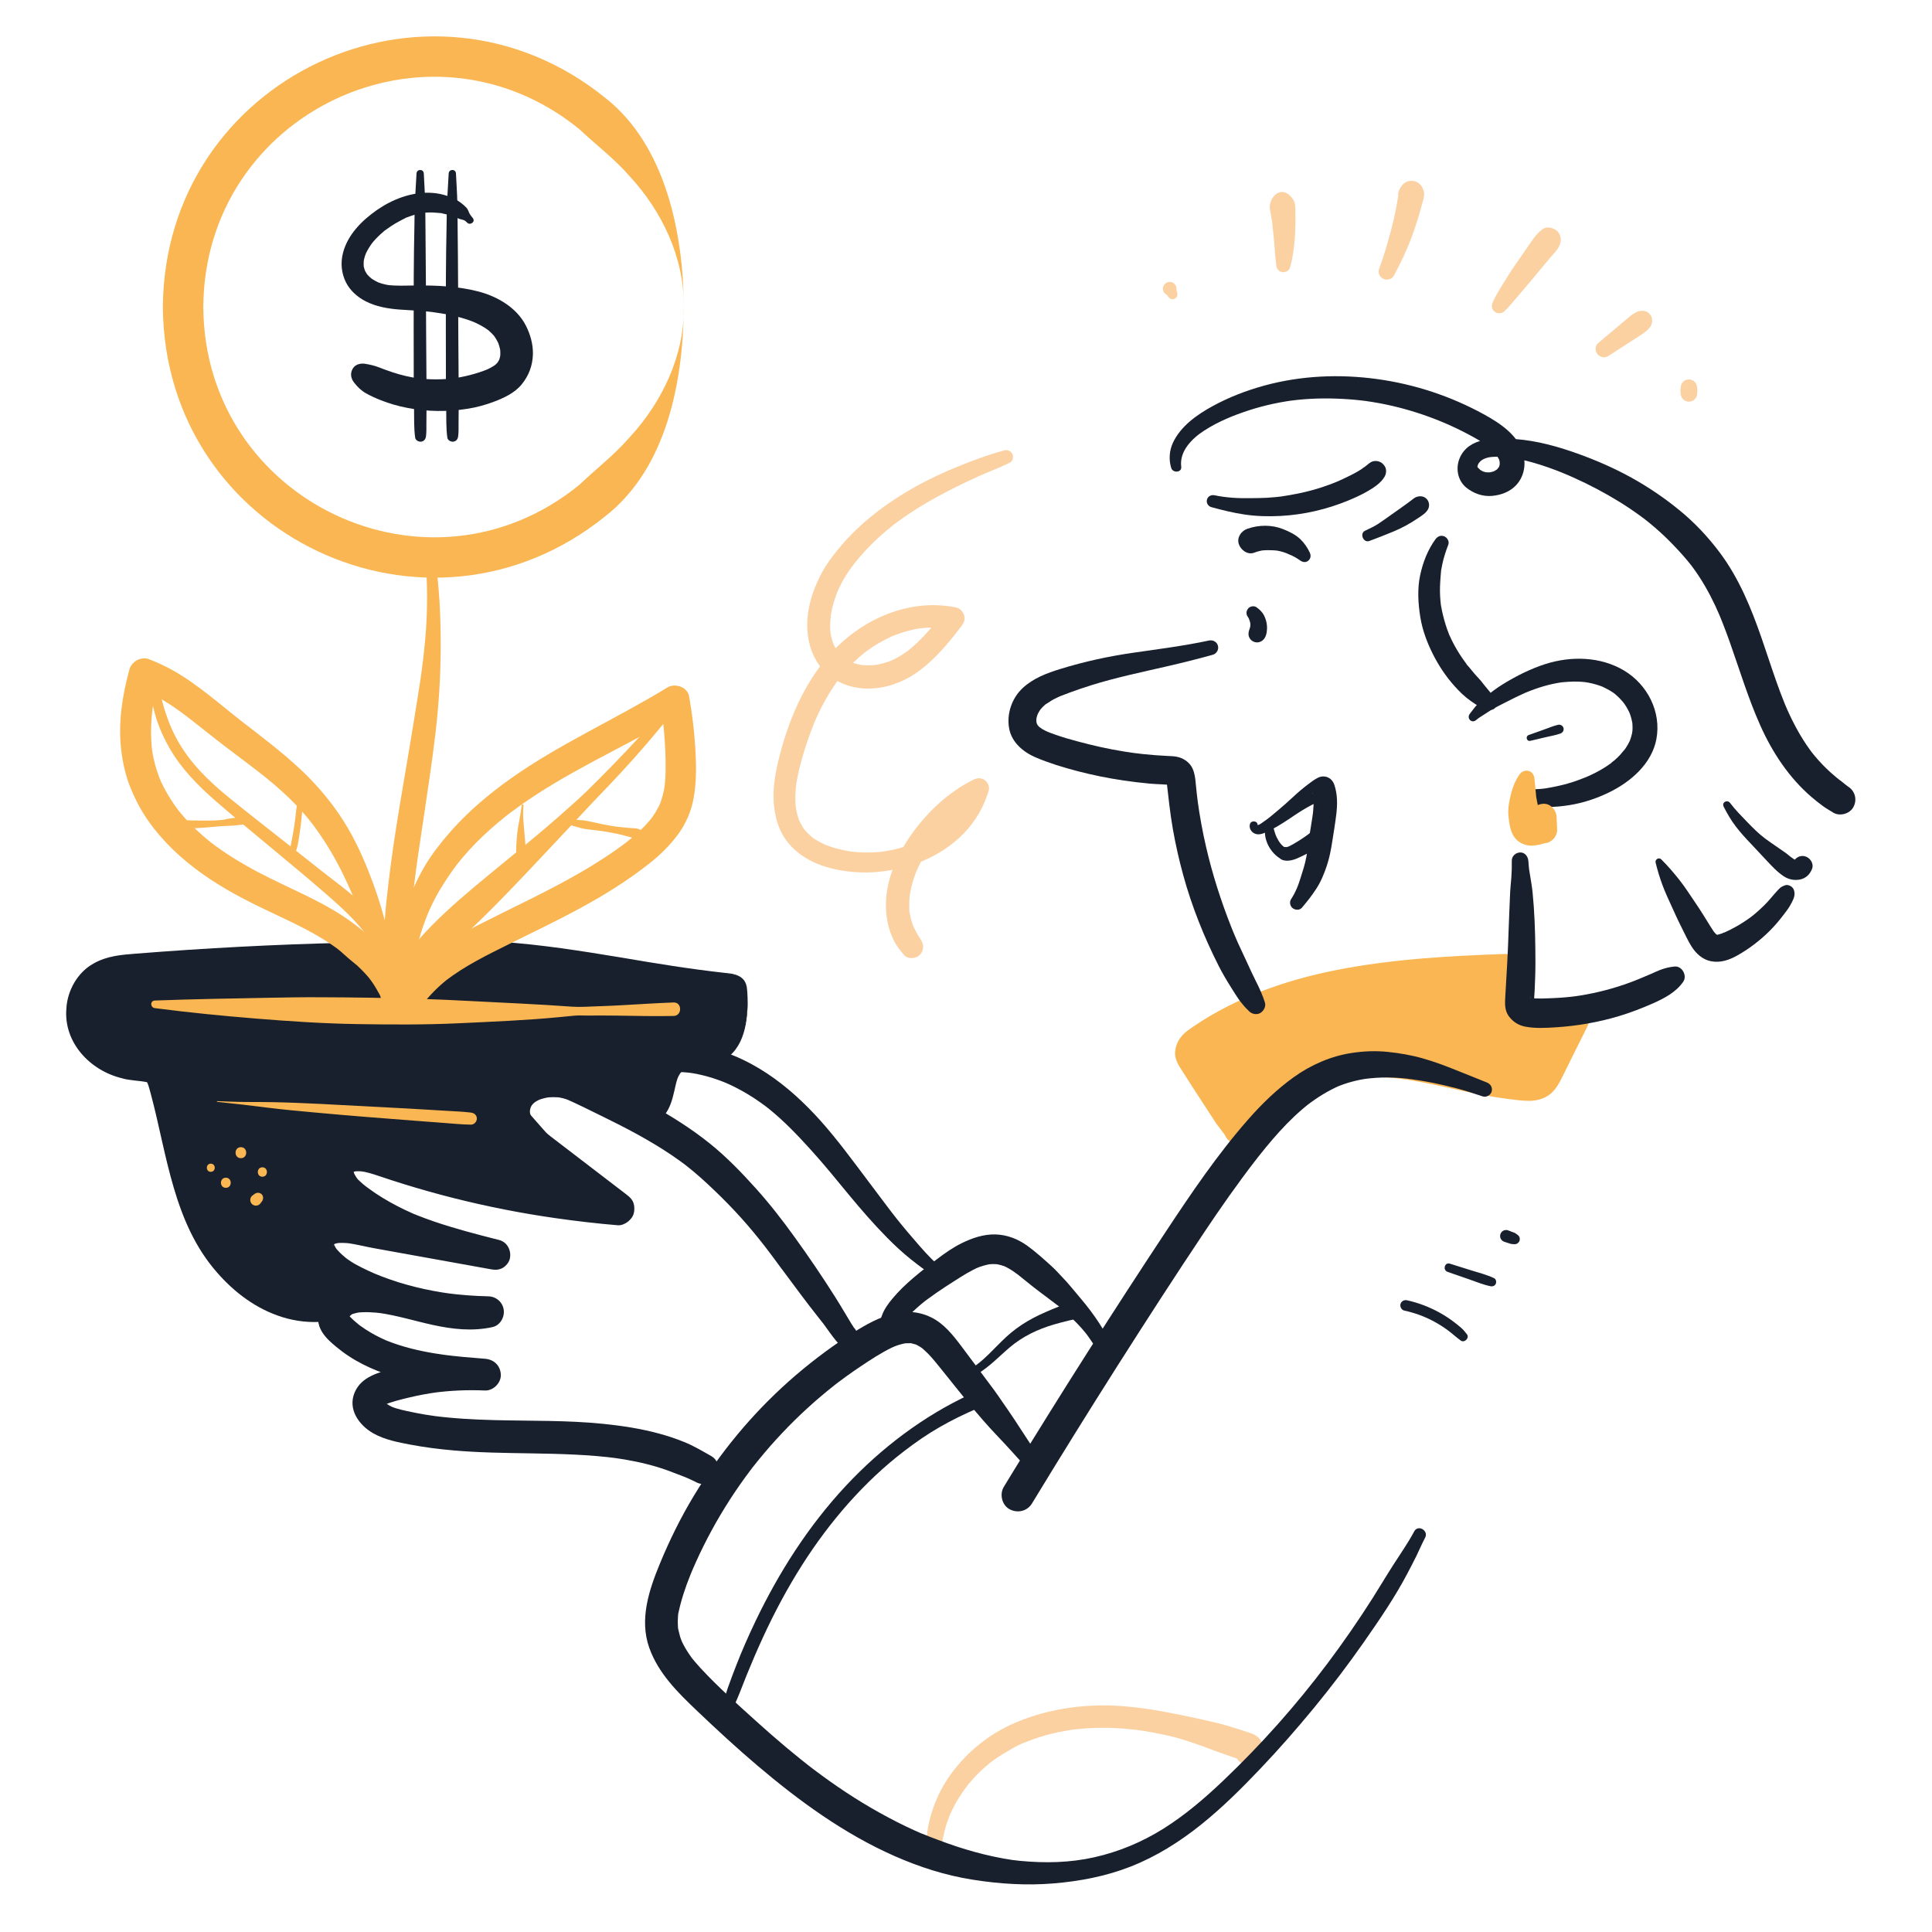 <svg xmlns="http://www.w3.org/2000/svg" fill="none" viewBox="0 0 97 97" height="97" width="97">
<path fill="#F9B652" d="M62.011 56.934C61.328 55.783 60.645 54.632 59.963 53.481C59.828 53.254 59.688 52.993 59.76 52.739C59.82 52.528 60.01 52.383 60.191 52.26C64.594 49.246 70.228 48.859 75.56 48.674C75.802 49.383 75.25 50.389 75.874 50.805C76.045 50.919 76.259 50.94 76.463 50.957C77.319 51.029 78.174 51.102 79.029 51.174C78.599 52.043 78.169 52.912 77.74 53.781C77.618 54.028 77.48 54.291 77.236 54.418C77.033 54.523 76.793 54.516 76.565 54.499C74.471 54.349 72.452 53.654 70.369 53.385C68.287 53.116 65.974 53.353 64.435 54.781C63.707 55.456 63.147 56.393 62.206 56.709"></path>
<path fill="#F9B652" d="M62.392 56.712L62.154 56.187L62.094 56.056C62.084 56.034 62.027 55.904 62.072 56.009C62.025 55.899 61.971 55.795 61.915 55.69C61.738 55.359 61.561 55.029 61.385 54.699C61.212 54.375 61.036 54.054 60.861 53.732C60.77 53.563 60.678 53.395 60.587 53.227C60.565 53.187 60.543 53.147 60.522 53.106C60.51 53.084 60.482 52.999 60.465 52.992C60.495 53.004 60.517 53.142 60.484 53.014C60.471 52.967 60.463 52.919 60.456 52.871L60.481 53.061C60.477 53.02 60.476 52.981 60.476 52.941L60.45 53.135C60.476 53.031 60.48 52.925 60.489 52.82L60.463 53.018C60.471 52.966 60.484 52.918 60.504 52.87L60.429 53.048C60.45 53.004 60.475 52.965 60.503 52.926L60.386 53.077C60.441 53.01 60.503 52.953 60.571 52.898L60.419 53.016C60.865 52.675 61.369 52.393 61.862 52.127C62.36 51.858 62.873 51.619 63.394 51.398C63.332 51.424 63.271 51.45 63.209 51.476C64.748 50.828 66.368 50.395 68.009 50.102C68.484 50.017 68.962 49.944 69.441 49.88L69.234 49.907C70.866 49.69 72.51 49.58 74.154 49.507C74.623 49.487 75.091 49.469 75.56 49.453C75.309 49.263 75.059 49.072 74.808 48.881C74.831 48.95 74.846 49.019 74.858 49.09L74.83 48.883C74.87 49.184 74.825 49.486 74.799 49.786C74.766 50.178 74.798 50.556 74.965 50.918C75.183 51.391 75.675 51.634 76.168 51.7C76.619 51.761 77.078 51.782 77.532 51.818C78.031 51.858 78.53 51.897 79.029 51.937C78.809 51.554 78.59 51.172 78.37 50.789C78.112 51.318 77.858 51.848 77.596 52.375C77.469 52.631 77.341 52.887 77.213 53.143C77.101 53.368 76.999 53.604 76.846 53.805L76.965 53.651C76.92 53.707 76.872 53.757 76.817 53.803L76.971 53.684C76.922 53.722 76.872 53.753 76.816 53.779L76.998 53.703C76.923 53.733 76.848 53.753 76.768 53.765L76.97 53.737C76.585 53.781 76.176 53.707 75.794 53.657C75.862 53.666 75.93 53.675 75.998 53.684C73.899 53.402 71.874 52.71 69.757 52.54C67.976 52.397 66.01 52.646 64.517 53.7C64.078 54.011 63.7 54.368 63.343 54.767C63.03 55.116 62.724 55.474 62.353 55.763C62.407 55.722 62.46 55.681 62.513 55.64C62.307 55.797 62.086 55.924 61.855 56.04L62.037 55.963L62.003 55.974C61.814 56.04 61.651 56.148 61.547 56.325C61.452 56.488 61.411 56.729 61.471 56.913C61.591 57.285 62.005 57.585 62.409 57.445C62.733 57.333 63.035 57.212 63.311 57.005C63.592 56.794 63.846 56.565 64.087 56.31C64.492 55.88 64.867 55.424 65.335 55.06L65.174 55.184C65.531 54.91 65.921 54.688 66.335 54.511L66.146 54.591C66.714 54.353 67.313 54.205 67.922 54.123L67.713 54.151C68.625 54.032 69.549 54.059 70.46 54.178C70.391 54.169 70.322 54.159 70.252 54.15C70.352 54.163 70.451 54.177 70.55 54.19C70.481 54.181 70.412 54.172 70.343 54.162C71.762 54.36 73.147 54.737 74.556 54.995C74.952 55.068 75.35 55.127 75.749 55.179C76.091 55.224 76.443 55.272 76.788 55.27C77.251 55.268 77.709 55.112 78.016 54.752C78.255 54.472 78.401 54.148 78.562 53.821C78.933 53.065 79.31 52.312 79.687 51.559C79.811 51.311 79.832 51.036 79.687 50.789C79.542 50.541 79.303 50.436 79.029 50.412C78.562 50.37 78.094 50.328 77.627 50.286C77.176 50.245 76.72 50.22 76.271 50.16C76.34 50.17 76.408 50.179 76.477 50.188C76.375 50.173 76.277 50.15 76.181 50.11L76.367 50.188C76.314 50.163 76.266 50.133 76.22 50.098C76.272 50.138 76.325 50.179 76.377 50.219C76.341 50.189 76.309 50.157 76.279 50.121L76.401 50.279C76.362 50.228 76.332 50.176 76.307 50.118L76.386 50.305C76.359 50.236 76.342 50.166 76.33 50.094L76.358 50.301C76.322 50.027 76.364 49.75 76.388 49.477C76.417 49.142 76.416 48.79 76.311 48.467C76.207 48.149 75.911 47.883 75.56 47.895C74.174 47.944 72.789 48.006 71.407 48.122C69.965 48.243 68.524 48.421 67.105 48.701C65.769 48.966 64.449 49.327 63.182 49.831C62.497 50.103 61.827 50.41 61.18 50.765C60.885 50.927 60.595 51.099 60.311 51.28C60.165 51.373 60.021 51.469 59.878 51.566C59.704 51.686 59.519 51.807 59.376 51.965C59.153 52.211 59.026 52.487 58.999 52.82C58.978 53.08 59.099 53.369 59.238 53.585C59.456 53.924 59.672 54.265 59.89 54.603C60.115 54.952 60.341 55.3 60.568 55.647L60.895 56.147C60.952 56.234 61.007 56.322 61.065 56.408C61.096 56.453 61.128 56.497 61.163 56.538C61.157 56.532 61.115 56.474 61.153 56.523C61.187 56.567 61.22 56.613 61.254 56.657C61.379 56.824 61.504 56.991 61.629 57.158C61.768 57.342 62.017 57.456 62.233 57.316C62.451 57.176 62.494 56.938 62.392 56.712Z"></path>
<path fill="#FBD1A2" d="M47.248 93.156C47.263 93.038 47.232 93.225 47.254 93.111C47.265 93.053 47.273 92.995 47.277 92.936C47.281 92.863 47.284 92.79 47.29 92.717C47.295 92.657 47.301 92.596 47.308 92.535C47.309 92.524 47.326 92.403 47.312 92.498C47.319 92.451 47.326 92.403 47.334 92.355C47.381 92.081 47.449 91.81 47.535 91.545C47.576 91.418 47.622 91.292 47.672 91.168C47.678 91.152 47.727 91.038 47.682 91.141C47.697 91.108 47.711 91.075 47.726 91.041C47.756 90.975 47.787 90.909 47.819 90.844C47.949 90.581 48.096 90.326 48.259 90.083C48.335 89.971 48.414 89.861 48.494 89.752C48.516 89.722 48.538 89.692 48.561 89.663C48.577 89.642 48.611 89.584 48.549 89.678C48.596 89.607 48.657 89.543 48.712 89.478C48.895 89.261 49.09 89.056 49.297 88.863C49.397 88.77 49.498 88.68 49.603 88.594C49.658 88.548 49.714 88.492 49.775 88.454C49.655 88.529 49.758 88.468 49.783 88.449C49.818 88.423 49.852 88.398 49.887 88.373C50.134 88.195 50.393 88.034 50.658 87.884C50.92 87.734 51.202 87.567 51.489 87.471C51.351 87.517 51.479 87.475 51.506 87.464C51.543 87.449 51.581 87.434 51.618 87.419C51.681 87.395 51.744 87.371 51.807 87.348C51.959 87.292 52.112 87.24 52.267 87.193C52.577 87.097 52.892 87.018 53.21 86.953C53.357 86.923 53.503 86.896 53.651 86.873C53.718 86.862 53.785 86.852 53.852 86.842C53.992 86.821 53.725 86.857 53.865 86.841C53.919 86.834 53.973 86.827 54.027 86.821C54.662 86.75 55.303 86.732 55.942 86.76C56.28 86.775 56.617 86.803 56.954 86.841C57.029 86.85 57.104 86.859 57.179 86.869C57.331 86.888 57.056 86.85 57.208 86.873C57.253 86.879 57.298 86.886 57.342 86.892C57.522 86.919 57.7 86.949 57.878 86.982C58.264 87.055 58.65 87.136 59.029 87.235C59.41 87.335 59.785 87.466 60.157 87.594C60.531 87.722 60.897 87.874 61.271 88.003C61.647 88.134 62.032 88.257 62.4 88.411L62.226 88.338C62.329 88.386 62.422 88.435 62.53 88.478C62.474 88.454 62.417 88.43 62.36 88.406C62.213 88.324 62.165 88.185 62.215 87.991C62.049 87.601 62.227 87.41 62.751 87.418C62.837 87.468 62.923 87.518 63.008 87.568L62.991 87.555C62.806 87.405 62.595 87.338 62.363 87.436C62.175 87.515 61.98 87.739 62.009 87.961C62.032 88.139 62.072 88.297 62.206 88.423C62.383 88.589 62.626 88.64 62.859 88.588C63.208 88.51 63.456 88.169 63.436 87.816C63.425 87.603 63.344 87.39 63.188 87.241C63.058 87.117 62.895 87.05 62.727 86.993C62.548 86.931 62.367 86.876 62.187 86.819C61.81 86.699 61.435 86.58 61.05 86.492C60.666 86.404 60.282 86.312 59.895 86.231C58.363 85.907 56.823 85.603 55.249 85.624C53.771 85.644 52.307 85.919 50.948 86.504C49.673 87.054 48.584 87.93 47.761 89.047C46.988 90.095 46.521 91.412 46.499 92.717C46.496 92.9 46.514 93.072 46.547 93.251C46.58 93.424 46.777 93.531 46.939 93.507C47.128 93.478 47.225 93.338 47.248 93.156Z"></path>
<path fill="#181F2D" d="M60.693 32.16C59.444 32.427 58.181 32.587 56.918 32.769C55.671 32.948 54.441 33.214 53.237 33.587C52.556 33.797 51.876 34.051 51.346 34.545C50.8 35.054 50.533 35.841 50.666 36.573C50.793 37.272 51.373 37.759 51.995 38.025C52.666 38.312 53.372 38.525 54.078 38.711C54.841 38.911 55.615 39.069 56.396 39.183C56.836 39.247 57.277 39.303 57.719 39.343C58.11 39.379 58.509 39.374 58.897 39.425C58.832 39.416 58.768 39.408 58.703 39.399C58.75 39.407 58.794 39.418 58.839 39.433C58.781 39.409 58.723 39.385 58.666 39.36C58.687 39.368 58.707 39.379 58.727 39.39C58.634 39.311 58.607 39.291 58.647 39.33C58.686 39.371 58.665 39.344 58.584 39.249C58.596 39.268 58.606 39.288 58.614 39.309L58.541 39.136C58.565 39.201 58.579 39.267 58.589 39.337L58.562 39.143C58.659 39.974 58.741 40.803 58.886 41.627C59.023 42.407 59.198 43.181 59.408 43.944C59.841 45.519 60.448 47.038 61.186 48.494C61.384 48.886 61.608 49.26 61.843 49.631C61.963 49.822 62.082 50.017 62.213 50.201C62.266 50.275 62.326 50.346 62.384 50.416C62.397 50.432 62.41 50.448 62.424 50.464C62.434 50.476 62.496 50.533 62.449 50.488C62.378 50.421 62.499 50.552 62.532 50.588C62.551 50.608 62.571 50.627 62.59 50.647C62.634 50.691 62.677 50.735 62.721 50.779C62.863 50.92 63.115 50.964 63.289 50.852C63.456 50.744 63.573 50.524 63.504 50.323C63.477 50.246 63.452 50.168 63.425 50.092L63.412 50.053C63.349 49.908 63.339 49.883 63.382 49.976C63.361 49.946 63.349 49.897 63.335 49.862C63.252 49.657 63.155 49.463 63.056 49.266C62.898 48.948 62.747 48.628 62.602 48.304C62.457 47.98 62.298 47.664 62.154 47.341C62.09 47.198 62.029 47.055 61.967 46.912C62.058 47.122 61.944 46.855 61.924 46.805C61.886 46.714 61.849 46.622 61.813 46.53C61.299 45.231 60.87 43.889 60.555 42.528C60.376 41.757 60.234 40.977 60.127 40.192L60.153 40.386C60.106 40.028 60.065 39.67 60.032 39.31C60.009 39.05 59.98 38.814 59.869 38.575C59.742 38.303 59.477 38.105 59.193 38.021C58.99 37.961 58.77 37.961 58.56 37.951C58.37 37.941 58.181 37.929 57.992 37.915C57.598 37.885 57.206 37.843 56.815 37.791L57.007 37.817C56.217 37.71 55.434 37.561 54.66 37.367C53.928 37.183 53.176 36.984 52.478 36.692L52.649 36.764C52.539 36.716 52.43 36.665 52.327 36.603C52.306 36.59 52.203 36.503 52.18 36.506C52.199 36.504 52.326 36.626 52.228 36.541C52.206 36.522 52.184 36.503 52.164 36.482C52.147 36.466 52.131 36.45 52.116 36.432C52.068 36.381 52.049 36.311 52.139 36.468C52.113 36.422 52.081 36.38 52.056 36.334C51.999 36.222 52.083 36.368 52.079 36.393C52.081 36.379 52.057 36.331 52.052 36.313C52.034 36.254 52.023 36.194 52.015 36.132L52.04 36.32C52.028 36.206 52.03 36.094 52.044 35.981L52.019 36.168C52.03 36.099 52.044 36.032 52.063 35.965C52.072 35.931 52.083 35.898 52.095 35.865C52.101 35.849 52.108 35.833 52.113 35.816C52.14 35.738 52.045 35.959 52.084 35.886C52.118 35.824 52.148 35.76 52.185 35.7C52.204 35.67 52.223 35.64 52.244 35.611C52.328 35.493 52.162 35.709 52.232 35.627C52.284 35.567 52.336 35.508 52.394 35.453C52.423 35.425 52.452 35.399 52.482 35.373C52.497 35.361 52.513 35.348 52.528 35.335C52.597 35.277 52.505 35.357 52.483 35.369C52.627 35.289 52.757 35.186 52.904 35.109C52.975 35.072 53.046 35.037 53.119 35.004C53.155 34.987 53.192 34.971 53.228 34.955C53.294 34.925 53.16 34.983 53.164 34.981C53.19 34.972 53.214 34.961 53.239 34.95C53.397 34.886 53.557 34.827 53.718 34.768C54.071 34.638 54.427 34.517 54.786 34.404C56.024 34.018 57.295 33.753 58.557 33.462C59.339 33.281 60.118 33.091 60.89 32.874C61.083 32.82 61.202 32.612 61.149 32.419C61.093 32.216 60.889 32.118 60.693 32.16Z"></path>
<path fill="#181F2D" d="M62.628 30.936C62.666 30.99 62.699 31.048 62.725 31.108L62.689 31.021C62.732 31.125 62.767 31.232 62.783 31.343L62.769 31.237C62.78 31.324 62.78 31.411 62.769 31.498L62.784 31.386C62.776 31.444 62.763 31.502 62.744 31.557C62.735 31.584 62.725 31.611 62.716 31.638C62.694 31.699 62.685 31.762 62.683 31.827C62.679 31.997 62.794 32.155 62.947 32.219C63.108 32.287 63.289 32.251 63.416 32.13C63.565 31.99 63.604 31.771 63.613 31.575C63.62 31.44 63.601 31.298 63.566 31.168C63.532 31.044 63.481 30.914 63.409 30.807C63.32 30.677 63.208 30.574 63.079 30.485C62.964 30.405 62.772 30.435 62.679 30.537C62.641 30.579 62.612 30.628 62.594 30.682C62.571 30.754 62.582 30.874 62.628 30.936Z"></path>
<path fill="#181F2D" d="M65.761 27.746C65.646 27.496 65.48 27.257 65.281 27.066C65.043 26.839 64.728 26.689 64.427 26.569C63.859 26.34 63.209 26.346 62.632 26.546C62.324 26.652 62.088 26.979 62.196 27.314C62.293 27.612 62.637 27.873 62.964 27.75C63.075 27.708 63.188 27.674 63.304 27.65C63.332 27.644 63.36 27.64 63.387 27.634C63.511 27.608 63.231 27.648 63.357 27.637C63.413 27.632 63.469 27.627 63.526 27.625C63.644 27.62 63.762 27.625 63.88 27.627C63.936 27.628 63.992 27.631 64.048 27.636C64.075 27.638 64.104 27.645 64.131 27.644C63.988 27.65 64.055 27.633 64.114 27.643C64.225 27.663 64.335 27.689 64.442 27.723C64.501 27.742 64.558 27.764 64.615 27.785C64.673 27.807 64.519 27.741 64.604 27.781C64.629 27.794 64.655 27.805 64.681 27.817C64.734 27.841 64.787 27.863 64.842 27.884C64.945 27.924 64.75 27.839 64.853 27.889C64.903 27.914 64.953 27.938 65.002 27.965C65.05 27.991 65.097 28.02 65.143 28.049C65.171 28.067 65.198 28.084 65.225 28.103C65.233 28.108 65.304 28.161 65.264 28.129C65.388 28.226 65.546 28.261 65.68 28.154C65.81 28.05 65.829 27.893 65.761 27.746Z"></path>
<path fill="#181F2D" d="M62.755 41.378C62.697 41.588 62.831 41.798 63.033 41.866C63.241 41.935 63.451 41.837 63.637 41.75C63.992 41.583 64.327 41.38 64.652 41.162C64.973 40.948 65.287 40.731 65.623 40.542C65.791 40.448 65.96 40.358 66.134 40.276C66.158 40.265 66.182 40.254 66.207 40.243C66.144 40.269 66.139 40.271 66.192 40.249C66.228 40.235 66.264 40.221 66.3 40.207C66.398 40.169 66.496 40.133 66.593 40.094C66.36 39.962 66.127 39.83 65.894 39.697C65.904 39.741 65.912 39.784 65.921 39.828C65.939 39.914 65.9 39.825 65.919 39.804C65.915 39.809 65.925 39.861 65.926 39.869C65.936 39.964 65.946 40.059 65.95 40.154C65.958 40.354 65.946 40.555 65.926 40.754C65.921 40.798 65.916 40.843 65.911 40.887C65.909 40.904 65.898 40.937 65.902 40.954C65.901 40.951 65.919 40.84 65.908 40.908C65.892 41.011 65.877 41.114 65.861 41.217C65.829 41.42 65.796 41.623 65.764 41.825C65.729 42.044 65.691 42.264 65.661 42.483C65.651 42.555 65.643 42.626 65.635 42.698C65.631 42.736 65.635 42.799 65.619 42.833C65.62 42.83 65.635 42.725 65.624 42.794C65.621 42.816 65.618 42.839 65.614 42.862C65.606 42.918 65.597 42.973 65.587 43.028C65.521 43.388 65.409 43.728 65.298 44.076C65.236 44.272 65.171 44.469 65.087 44.657C65.091 44.648 65.106 44.612 65.086 44.655C65.074 44.68 65.062 44.706 65.05 44.731C65.03 44.776 65.009 44.82 64.986 44.864C64.935 44.963 64.876 45.058 64.817 45.153C64.726 45.298 64.773 45.501 64.907 45.601C65.035 45.697 65.25 45.709 65.364 45.574C65.65 45.235 65.858 44.975 66.093 44.612C66.321 44.261 66.483 43.861 66.616 43.464C66.748 43.069 66.824 42.668 66.888 42.257C66.959 41.801 67.036 41.346 67.091 40.887C67.151 40.388 67.156 39.876 66.99 39.395C66.867 39.038 66.496 38.878 66.155 39.055C66.002 39.135 65.862 39.235 65.725 39.34L65.621 39.42C65.672 39.381 65.675 39.378 65.63 39.413C65.575 39.455 65.521 39.497 65.467 39.539C65.406 39.588 65.346 39.638 65.286 39.688C65.03 39.906 64.79 40.142 64.537 40.363C64.288 40.58 64.038 40.797 63.781 41.004C63.66 41.101 63.536 41.193 63.408 41.28C63.342 41.325 63.275 41.378 63.201 41.409C63.177 41.42 63.148 41.419 63.126 41.426C63.143 41.42 63.139 41.444 63.14 41.43C63.156 41.206 62.813 41.169 62.755 41.378Z"></path>
<path fill="#181F2D" d="M63.61 41.291C63.318 41.923 63.686 42.729 64.243 43.086C64.225 43.069 64.233 43.074 64.267 43.103C64.287 43.119 64.307 43.134 64.328 43.148C64.378 43.176 64.427 43.189 64.481 43.2C64.602 43.225 64.723 43.213 64.844 43.189C65.028 43.151 65.205 43.062 65.374 42.983C65.706 42.83 66.016 42.638 66.309 42.42C66.502 42.276 66.584 42.032 66.423 41.823C66.265 41.619 66.005 41.628 65.817 41.782C65.785 41.809 65.752 41.835 65.719 41.861C65.759 41.83 65.696 41.879 65.684 41.888C65.627 41.93 65.57 41.971 65.513 42.012C65.392 42.096 65.268 42.176 65.143 42.253C65.019 42.331 64.892 42.405 64.761 42.471C64.708 42.497 64.691 42.507 64.618 42.524C64.595 42.529 64.592 42.53 64.612 42.528L64.572 42.529C64.567 42.529 64.465 42.52 64.462 42.529C64.465 42.521 64.564 42.58 64.47 42.522C64.466 42.519 64.411 42.479 64.428 42.493C64.381 42.455 64.339 42.408 64.3 42.363C64.222 42.27 64.163 42.165 64.108 42.057C63.994 41.831 63.943 41.57 63.879 41.326C63.848 41.212 63.664 41.172 63.61 41.291Z"></path>
<path fill="#181F2D" d="M74.111 36.153C74.222 36.058 74.34 35.981 74.464 35.906C74.593 35.827 74.716 35.739 74.846 35.66C75.108 35.501 75.384 35.37 75.656 35.23C75.936 35.086 76.217 34.944 76.505 34.817C76.531 34.805 76.558 34.794 76.585 34.782C76.717 34.724 76.5 34.816 76.632 34.762C76.699 34.734 76.766 34.708 76.833 34.681C76.981 34.624 77.131 34.571 77.282 34.522C77.584 34.424 77.892 34.344 78.206 34.289C78.248 34.282 78.291 34.276 78.334 34.269C78.361 34.264 78.442 34.249 78.316 34.27C78.394 34.257 78.474 34.252 78.552 34.245C78.704 34.232 78.855 34.222 79.007 34.22C79.139 34.218 79.271 34.222 79.403 34.231C79.469 34.236 79.535 34.243 79.601 34.25C79.74 34.263 79.464 34.226 79.602 34.25C79.647 34.258 79.693 34.265 79.738 34.273C79.874 34.298 80.008 34.33 80.14 34.369C80.203 34.388 80.265 34.408 80.327 34.429C80.364 34.442 80.401 34.456 80.437 34.47C80.456 34.477 80.474 34.484 80.492 34.492C80.534 34.509 80.516 34.502 80.438 34.469C80.441 34.462 80.794 34.65 80.82 34.666C80.876 34.699 80.931 34.734 80.986 34.771C81.013 34.79 81.039 34.809 81.066 34.828C81.194 34.921 80.985 34.757 81.074 34.834C81.166 34.914 81.257 34.995 81.341 35.084C81.392 35.138 81.441 35.192 81.489 35.248C81.504 35.267 81.519 35.288 81.535 35.305C81.406 35.167 81.52 35.286 81.547 35.325C81.617 35.425 81.682 35.529 81.739 35.637C81.767 35.691 81.793 35.746 81.819 35.801C81.877 35.922 81.767 35.66 81.812 35.785C81.827 35.825 81.842 35.865 81.856 35.905C81.896 36.025 81.928 36.148 81.95 36.273C81.954 36.293 81.971 36.414 81.956 36.297C81.94 36.18 81.955 36.301 81.957 36.321C81.963 36.392 81.966 36.465 81.966 36.537C81.966 36.597 81.963 36.657 81.958 36.717C81.953 36.779 81.913 36.857 81.963 36.694C81.953 36.728 81.951 36.767 81.945 36.802C81.919 36.93 81.879 37.052 81.836 37.175C81.795 37.294 81.888 37.062 81.853 37.139C81.841 37.166 81.829 37.193 81.816 37.219C81.791 37.272 81.764 37.324 81.735 37.375C81.7 37.436 81.663 37.496 81.624 37.555C81.611 37.574 81.598 37.594 81.584 37.613C81.552 37.658 81.445 37.755 81.576 37.628C81.492 37.71 81.423 37.813 81.342 37.899C81.251 37.996 81.155 38.088 81.055 38.175C81.005 38.219 80.928 38.262 80.887 38.315C80.893 38.307 81.007 38.225 80.925 38.286C80.895 38.307 80.866 38.33 80.836 38.351C80.728 38.429 80.616 38.503 80.502 38.573C80.371 38.653 80.237 38.727 80.1 38.798C80.023 38.837 79.946 38.875 79.868 38.911C79.83 38.929 79.791 38.947 79.751 38.965C79.737 38.971 79.579 39.037 79.664 39.004C79.753 38.968 79.621 39.02 79.614 39.023C79.567 39.042 79.52 39.059 79.473 39.078C79.386 39.111 79.299 39.146 79.211 39.178C79.05 39.237 78.886 39.29 78.72 39.337C78.391 39.431 78.055 39.503 77.718 39.561C77.676 39.568 77.634 39.575 77.592 39.582C77.583 39.583 77.444 39.603 77.546 39.589C77.461 39.601 77.375 39.607 77.289 39.613C77.101 39.625 76.916 39.629 76.73 39.65C76.531 39.672 76.368 39.784 76.34 39.994C76.315 40.181 76.431 40.384 76.624 40.429C76.981 40.513 77.353 40.513 77.718 40.515C78.082 40.516 78.438 40.48 78.797 40.423C79.49 40.312 80.146 40.094 80.778 39.788C81.866 39.261 82.934 38.346 83.164 37.101C83.416 35.738 82.714 34.369 81.54 33.666C80.356 32.958 78.874 32.928 77.585 33.341C76.842 33.578 76.139 33.935 75.475 34.34C75.144 34.542 74.835 34.775 74.54 35.029C74.405 35.145 74.269 35.265 74.147 35.395C74.02 35.532 73.912 35.691 73.796 35.837C73.619 36.06 73.889 36.343 74.111 36.153Z"></path>
<path fill="#181F2D" d="M76.836 37.194C77.087 37.135 77.338 37.075 77.589 37.016C77.838 36.958 78.098 36.914 78.34 36.83C78.456 36.79 78.532 36.674 78.498 36.55C78.465 36.429 78.338 36.362 78.219 36.392C77.97 36.452 77.727 36.556 77.486 36.642C77.243 36.729 76.999 36.815 76.756 36.902C76.573 36.966 76.644 37.239 76.836 37.194Z"></path>
<path fill="#181F2D" d="M72.072 27.072C71.684 27.599 71.44 28.236 71.303 28.873C71.155 29.561 71.198 30.297 71.31 30.987C71.415 31.635 71.648 32.259 71.943 32.844C72.23 33.415 72.597 33.968 73.024 34.443C73.274 34.721 73.535 34.98 73.842 35.194C74.131 35.395 74.489 35.647 74.855 35.638C75.038 35.634 75.165 35.466 75.122 35.288C75.044 34.974 74.783 34.725 74.587 34.478C74.546 34.427 74.505 34.377 74.464 34.326C74.447 34.303 74.363 34.196 74.456 34.315C74.409 34.255 74.367 34.198 74.317 34.142C74.216 34.031 74.113 33.923 74.016 33.809C73.927 33.706 73.842 33.599 73.755 33.493C73.708 33.437 73.644 33.376 73.609 33.312C73.673 33.431 73.645 33.359 73.618 33.322C73.591 33.286 73.564 33.25 73.537 33.213C73.362 32.972 73.201 32.722 73.057 32.462C72.991 32.344 72.928 32.223 72.869 32.101C72.839 32.037 72.809 31.973 72.78 31.908C72.761 31.867 72.696 31.783 72.777 31.904C72.757 31.874 72.746 31.83 72.733 31.796C72.62 31.511 72.531 31.218 72.457 30.921C72.421 30.778 72.39 30.633 72.364 30.488C72.353 30.422 72.336 30.355 72.333 30.289C72.34 30.444 72.336 30.308 72.333 30.276C72.328 30.236 72.324 30.196 72.32 30.155C72.292 29.848 72.288 29.538 72.309 29.23C72.321 29.058 72.329 28.886 72.348 28.714C72.351 28.689 72.351 28.659 72.357 28.636C72.324 28.758 72.365 28.592 72.369 28.566C72.382 28.487 72.397 28.408 72.413 28.33C72.485 27.994 72.592 27.663 72.716 27.344C72.778 27.182 72.66 26.988 72.511 26.928C72.338 26.858 72.179 26.927 72.072 27.072Z"></path>
<path fill="#181F2D" d="M60.813 25.46C61.367 25.612 61.926 25.751 62.495 25.834C63.091 25.921 63.694 25.936 64.296 25.904C65.468 25.841 66.625 25.572 67.709 25.122C68.032 24.988 68.35 24.844 68.653 24.669C68.971 24.484 69.334 24.255 69.52 23.926C69.606 23.773 69.624 23.553 69.52 23.402C69.468 23.327 69.413 23.262 69.333 23.216C69.177 23.125 68.965 23.117 68.809 23.216C68.749 23.254 68.693 23.297 68.639 23.345C68.62 23.362 68.565 23.415 68.655 23.334C68.619 23.366 68.575 23.395 68.537 23.424L68.481 23.467C68.434 23.505 68.44 23.5 68.498 23.455C68.486 23.45 68.363 23.55 68.352 23.558C68.29 23.598 68.228 23.637 68.164 23.673C67.929 23.81 67.681 23.927 67.435 24.044C67.372 24.073 67.309 24.102 67.245 24.131C67.22 24.142 67.195 24.153 67.169 24.165C67.165 24.166 67.039 24.221 67.12 24.186C67.201 24.151 67.074 24.205 67.069 24.207C67.043 24.217 67.017 24.228 66.992 24.238C66.914 24.269 66.836 24.299 66.757 24.328C66.496 24.425 66.231 24.512 65.963 24.588C65.441 24.736 64.908 24.838 64.372 24.92C64.234 24.941 64.477 24.908 64.337 24.925C64.31 24.928 64.282 24.932 64.254 24.935C64.185 24.943 64.115 24.951 64.046 24.958C63.907 24.971 63.768 24.983 63.628 24.991C63.35 25.008 63.072 25.006 62.793 25.011C62.18 25.023 61.57 24.991 60.977 24.866C60.815 24.832 60.644 24.914 60.599 25.081C60.554 25.242 60.653 25.415 60.813 25.46Z"></path>
<path fill="#181F2D" d="M68.749 27.161C69.155 27.011 69.56 26.852 69.96 26.686C70.381 26.512 70.789 26.289 71.167 26.033C71.425 25.858 71.794 25.66 71.745 25.295C71.717 25.081 71.537 24.915 71.316 24.916C71.218 24.916 71.114 24.942 71.03 24.992C70.99 25.016 70.954 25.046 70.916 25.075C70.912 25.078 70.802 25.163 70.874 25.108C70.529 25.37 70.174 25.615 69.82 25.865C69.614 26.011 69.411 26.16 69.199 26.299C68.991 26.435 68.757 26.541 68.533 26.648C68.249 26.783 68.45 27.272 68.749 27.161Z"></path>
<path fill="#181F2D" d="M59.306 23.434C59.206 22.645 59.854 22.009 60.465 21.615C61.172 21.159 61.935 20.85 62.722 20.595C63.127 20.464 63.539 20.355 63.955 20.267C64.164 20.222 64.374 20.183 64.584 20.15C64.637 20.141 64.69 20.133 64.743 20.125C64.745 20.125 64.919 20.101 64.816 20.115C64.922 20.101 65.027 20.088 65.133 20.077C66.005 19.985 66.88 19.986 67.754 20.049C67.951 20.064 68.148 20.082 68.344 20.105C68.398 20.111 68.451 20.117 68.505 20.124C68.52 20.126 68.698 20.15 68.563 20.131C68.688 20.148 68.812 20.167 68.936 20.188C69.363 20.258 69.787 20.346 70.206 20.452C70.626 20.559 71.042 20.683 71.452 20.823C71.657 20.894 71.861 20.968 72.063 21.047C72.114 21.067 72.164 21.087 72.214 21.107C72.326 21.151 72.237 21.115 72.214 21.106C72.298 21.14 72.381 21.176 72.465 21.21C72.498 21.224 72.532 21.237 72.565 21.251C72.52 21.232 72.52 21.232 72.564 21.251C72.961 21.424 73.351 21.609 73.733 21.813C73.922 21.913 74.109 22.017 74.293 22.127C74.38 22.179 74.466 22.235 74.55 22.293C74.593 22.322 74.635 22.353 74.677 22.384C74.562 22.299 74.712 22.414 74.734 22.433C74.807 22.495 74.877 22.559 74.944 22.627C74.98 22.663 75.015 22.701 75.049 22.739C75.065 22.758 75.165 22.891 75.077 22.768C75.134 22.847 75.188 22.928 75.232 23.014L75.254 23.056C75.283 23.12 75.28 23.113 75.245 23.036C75.278 23.065 75.284 23.171 75.296 23.212C75.335 23.355 75.298 23.078 75.295 23.226C75.295 23.255 75.294 23.288 75.295 23.317C75.299 23.46 75.338 23.198 75.291 23.337C75.285 23.352 75.268 23.463 75.251 23.468L75.283 23.391C75.271 23.415 75.259 23.438 75.246 23.46C75.233 23.482 75.184 23.532 75.18 23.556L75.23 23.49C75.213 23.51 75.196 23.528 75.177 23.547C75.058 23.665 75.241 23.52 75.153 23.574C75.12 23.594 75.088 23.616 75.053 23.635C74.928 23.704 75.056 23.646 75.056 23.642C75.056 23.656 74.88 23.698 74.865 23.701C74.722 23.735 74.866 23.707 74.866 23.707C74.865 23.713 74.754 23.715 74.745 23.716C74.705 23.717 74.665 23.713 74.624 23.713C74.559 23.707 74.571 23.71 74.661 23.721C74.635 23.716 74.608 23.712 74.582 23.706C74.543 23.697 74.505 23.683 74.466 23.673C74.339 23.642 74.571 23.737 74.457 23.671C74.422 23.651 74.387 23.631 74.352 23.611C74.223 23.537 74.416 23.682 74.308 23.578C74.284 23.555 74.26 23.531 74.234 23.51C74.109 23.408 74.312 23.574 74.194 23.467L74.169 23.424C74.19 23.477 74.191 23.476 74.172 23.419C74.177 23.478 74.178 23.477 74.177 23.417C74.167 23.472 74.167 23.471 74.179 23.412C74.181 23.405 74.23 23.264 74.191 23.352C74.21 23.308 74.236 23.267 74.261 23.228C74.216 23.298 74.302 23.181 74.307 23.177C74.308 23.175 74.424 23.079 74.356 23.128C74.508 23.018 74.693 22.962 74.866 22.945C75.333 22.902 75.802 22.958 76.255 23.05C76.765 23.154 77.268 23.304 77.758 23.477C78.232 23.645 78.594 23.794 79.008 23.98C79.802 24.337 80.578 24.745 81.318 25.203C81.691 25.434 82.055 25.68 82.407 25.94C82.451 25.973 82.495 26.006 82.539 26.038C82.562 26.057 82.713 26.165 82.568 26.06C82.656 26.124 82.739 26.196 82.823 26.264C82.992 26.402 83.158 26.544 83.32 26.69C83.644 26.982 83.95 27.291 84.247 27.611C84.396 27.771 84.541 27.933 84.681 28.101C84.752 28.184 84.82 28.27 84.888 28.355C85.007 28.501 84.789 28.221 84.902 28.372C84.941 28.424 84.98 28.475 85.018 28.527C85.447 29.114 85.806 29.748 86.115 30.406C86.185 30.555 86.252 30.705 86.317 30.856C86.338 30.904 86.394 31.057 86.308 30.833C86.324 30.875 86.342 30.916 86.359 30.957C86.399 31.053 86.437 31.15 86.476 31.247C86.609 31.58 86.733 31.915 86.852 32.252C87.349 33.653 87.776 35.077 88.385 36.436C88.989 37.783 89.823 39.048 90.95 40.015C91.135 40.173 91.326 40.324 91.521 40.469C91.681 40.589 91.858 40.68 92.024 40.789C92.355 41.005 92.872 40.866 93.055 40.519C93.254 40.142 93.138 39.718 92.785 39.488C92.82 39.51 92.951 39.619 92.78 39.487C92.741 39.456 92.702 39.427 92.663 39.397C92.548 39.311 92.77 39.483 92.66 39.395C92.531 39.292 92.405 39.186 92.27 39.092C92.267 39.09 92.398 39.193 92.332 39.139C92.313 39.124 92.294 39.109 92.275 39.094C92.238 39.064 92.201 39.034 92.164 39.003C92.079 38.932 91.995 38.86 91.913 38.786C91.624 38.525 91.353 38.243 91.104 37.943C91.075 37.909 91.047 37.874 91.019 37.839C91 37.815 90.904 37.692 90.983 37.796C91.066 37.904 90.952 37.755 90.936 37.733C90.906 37.692 90.875 37.65 90.845 37.608C90.738 37.459 90.635 37.306 90.537 37.151C90.335 36.831 90.151 36.498 89.982 36.158C89.898 35.989 89.817 35.817 89.74 35.644C89.704 35.564 89.67 35.483 89.635 35.403C89.58 35.275 89.699 35.558 89.646 35.428C89.627 35.381 89.607 35.334 89.588 35.286C89.444 34.932 89.311 34.574 89.184 34.214C88.929 33.493 88.697 32.766 88.446 32.044C87.924 30.537 87.311 29.034 86.349 27.749C85.761 26.963 85.098 26.256 84.338 25.632C83.579 25.009 82.766 24.456 81.906 23.98C81.055 23.51 80.162 23.119 79.247 22.789C78.222 22.419 77.17 22.126 76.079 22.044C75.105 21.97 73.738 21.932 73.285 23.004C73.072 23.508 73.183 24.128 73.618 24.481C73.979 24.773 74.437 24.938 74.906 24.898C75.358 24.859 75.807 24.695 76.123 24.356C76.498 23.953 76.615 23.387 76.496 22.857C76.278 21.883 75.323 21.254 74.508 20.806C72.846 19.893 71.022 19.29 69.144 19.032C67.254 18.773 65.329 18.855 63.484 19.357C62.584 19.602 61.696 19.945 60.877 20.393C60.093 20.822 59.27 21.403 58.885 22.239C58.705 22.631 58.676 23.09 58.806 23.502C58.888 23.759 59.343 23.732 59.306 23.434Z"></path>
<path fill="#181F2D" d="M75.903 43.214C75.907 43.502 75.901 43.785 75.879 44.072C75.856 44.358 75.824 44.644 75.814 44.931C75.794 45.496 75.763 46.06 75.746 46.625C75.711 47.762 75.647 48.9 75.576 50.035C75.554 50.37 75.54 50.723 75.746 51.011C75.944 51.288 76.23 51.477 76.566 51.542C77.076 51.642 77.616 51.61 78.132 51.577C79.19 51.508 80.246 51.326 81.262 51.022C81.849 50.847 82.421 50.627 82.982 50.38C83.552 50.129 84.159 49.81 84.514 49.284C84.718 48.981 84.452 48.492 84.079 48.525C83.821 48.549 83.589 48.608 83.347 48.699C83.201 48.754 83.06 48.825 82.916 48.887C82.877 48.904 82.837 48.919 82.799 48.938C82.99 48.844 82.812 48.932 82.769 48.949C82.621 49.009 82.474 49.071 82.328 49.135C82.259 49.165 82.276 49.158 82.379 49.114C82.353 49.125 82.327 49.136 82.301 49.147C82.249 49.168 82.197 49.189 82.144 49.21C81.947 49.289 81.749 49.362 81.548 49.431C80.718 49.715 79.862 49.916 78.993 50.033C79.057 50.025 79.122 50.016 79.186 50.007C78.78 50.061 78.372 50.097 77.962 50.113C77.584 50.128 77.186 50.153 76.809 50.104L77.005 50.13C76.921 50.117 76.841 50.098 76.762 50.067L76.938 50.141C76.915 50.131 76.894 50.119 76.871 50.108C76.813 50.078 76.792 50.016 76.938 50.163C76.873 50.097 76.998 50.243 76.996 50.248C76.996 50.247 76.955 50.173 76.953 50.17L77.027 50.345C77.014 50.306 77.006 50.271 76.999 50.23L77.026 50.425C77.007 50.203 77.039 49.972 77.049 49.749C77.06 49.519 77.069 49.288 77.077 49.058C77.094 48.589 77.09 48.12 77.085 47.651C77.075 46.702 77.041 45.756 76.947 44.811C76.919 44.522 76.866 44.232 76.82 43.945C76.81 43.883 76.8 43.822 76.79 43.76C76.785 43.729 76.78 43.698 76.775 43.668C76.773 43.652 76.765 43.597 76.771 43.643C76.754 43.501 76.746 43.357 76.733 43.214C76.713 42.998 76.556 42.789 76.318 42.799C76.096 42.809 75.9 42.981 75.903 43.214Z"></path>
<path fill="#181F2D" d="M83.124 43.311C83.217 43.686 83.325 44.053 83.459 44.414C83.599 44.794 83.77 45.159 83.938 45.527C84.096 45.874 84.252 46.222 84.426 46.562C84.588 46.88 84.735 47.214 84.925 47.517C85.146 47.869 85.474 48.175 85.895 48.259C86.376 48.355 86.821 48.2 87.236 47.965C87.816 47.637 88.359 47.223 88.833 46.754C89.104 46.486 89.347 46.195 89.577 45.892C89.685 45.75 89.796 45.605 89.883 45.449C89.989 45.259 90.121 45.038 90.096 44.815C90.081 44.692 90.048 44.596 89.946 44.518C89.856 44.448 89.728 44.41 89.616 44.45C89.476 44.499 89.377 44.56 89.279 44.672C89.216 44.743 89.15 44.811 89.087 44.883C88.969 45.019 88.857 45.158 88.734 45.29C88.611 45.421 88.483 45.548 88.35 45.669C88.283 45.73 88.215 45.79 88.146 45.849C88.107 45.882 88.067 45.915 88.027 45.948C88.014 45.958 87.89 46.06 87.963 45.999C88.037 45.938 87.913 46.037 87.9 46.047C87.858 46.077 87.817 46.107 87.775 46.137C87.702 46.189 87.627 46.239 87.552 46.288C87.401 46.386 87.246 46.479 87.088 46.565C86.93 46.652 86.768 46.732 86.603 46.806C86.579 46.817 86.556 46.827 86.532 46.838C86.469 46.865 86.484 46.858 86.579 46.818C86.555 46.812 86.488 46.852 86.461 46.862C86.355 46.9 86.25 46.933 86.139 46.95L86.319 46.926C86.251 46.934 86.185 46.935 86.116 46.929C86.177 46.937 86.237 46.945 86.297 46.953C86.25 46.947 86.19 46.917 86.145 46.917C86.254 46.966 86.277 46.975 86.215 46.944C86.195 46.933 86.176 46.922 86.158 46.909C86.116 46.88 86.121 46.884 86.173 46.922C86.224 46.963 86.229 46.966 86.19 46.932C86.159 46.898 86.126 46.867 86.095 46.833C86.054 46.787 85.986 46.662 86.09 46.836C86.072 46.806 86.048 46.778 86.028 46.749C85.979 46.678 85.934 46.605 85.888 46.532C85.642 46.135 85.399 45.735 85.135 45.349C84.863 44.952 84.604 44.537 84.303 44.16C84.021 43.805 83.729 43.467 83.408 43.147C83.286 43.025 83.084 43.149 83.124 43.311Z"></path>
<path fill="#181F2D" d="M86.541 40.504C86.715 40.842 86.909 41.181 87.14 41.483C87.375 41.79 87.635 42.078 87.902 42.356C88.167 42.632 88.422 42.917 88.686 43.194C88.959 43.482 89.233 43.788 89.57 44.004C89.807 44.156 90.076 44.21 90.352 44.162C90.659 44.109 90.878 43.896 90.983 43.612C91.07 43.376 90.904 43.106 90.691 43.016C90.449 42.914 90.206 43.014 90.061 43.223C90.114 43.16 90.122 43.147 90.085 43.184C90.045 43.22 90.058 43.212 90.123 43.16C90.107 43.171 90.09 43.181 90.072 43.19C90.149 43.16 90.162 43.153 90.11 43.169C90.055 43.181 90.07 43.179 90.155 43.165C90.135 43.166 90.115 43.166 90.095 43.164C90.175 43.176 90.186 43.175 90.127 43.162C90.074 43.144 90.08 43.147 90.143 43.172C90.105 43.17 90.043 43.117 90.012 43.097C89.993 43.084 89.852 42.99 89.96 43.061C89.857 42.993 89.767 42.902 89.667 42.831C89.32 42.585 88.963 42.353 88.621 42.1C88.306 41.868 87.991 41.55 87.709 41.258C87.415 40.953 87.118 40.654 86.864 40.315C86.722 40.125 86.428 40.284 86.541 40.504Z"></path>
<path fill="#F9B652" d="M76.285 38.892C76.084 39.182 75.948 39.518 75.863 39.86C75.775 40.215 75.698 40.592 75.735 40.957C75.788 41.463 75.847 42.014 76.331 42.305C76.527 42.422 76.763 42.475 76.991 42.451C77.229 42.426 77.449 42.395 77.661 42.275L77.484 42.35C77.523 42.335 77.563 42.326 77.604 42.318L77.417 42.343L77.448 42.345L77.261 42.32L77.293 42.325C77.524 42.357 77.712 42.347 77.904 42.199C78.071 42.07 78.19 41.867 78.18 41.648C78.171 41.439 78.161 41.23 78.151 41.02C78.136 40.673 77.857 40.339 77.487 40.355C77.106 40.372 76.847 40.648 76.821 41.02C76.807 41.23 76.792 41.439 76.778 41.648C77.074 41.423 77.37 41.198 77.665 40.972C77.511 40.932 77.368 40.873 77.204 40.871C77.101 40.869 77 40.879 76.898 40.866L77.11 40.894C77.062 40.886 77.017 40.872 76.973 40.854C77.037 40.881 77.101 40.908 77.164 40.935C77.147 40.927 77.131 40.917 77.116 40.906L77.278 41.031C77.261 41.019 77.247 41.006 77.234 40.991L77.359 41.152C77.333 41.119 77.316 41.089 77.299 41.05L77.379 41.24C77.313 41.048 77.283 40.838 77.255 40.637L77.283 40.845C77.257 40.64 77.217 40.447 77.173 40.247C77.159 40.183 77.147 40.119 77.137 40.054C77.117 39.933 77.112 40.045 77.138 40.077C77.122 40.057 77.127 39.989 77.125 39.965C77.094 39.675 77.071 39.386 77.041 39.096C77.024 38.923 76.928 38.747 76.744 38.705C76.558 38.663 76.392 38.737 76.285 38.892Z"></path>
<path fill="#181F2D" d="M74.639 54.343C74.081 54.12 73.592 53.923 73.047 53.705C72.517 53.492 71.978 53.293 71.428 53.137C70.852 52.973 70.254 52.871 69.659 52.811C69.056 52.75 68.467 52.775 67.868 52.866C66.821 53.024 65.816 53.465 64.958 54.08C64.105 54.692 63.354 55.421 62.663 56.209C61.12 57.965 59.809 59.908 58.521 61.854C57.209 63.837 55.916 65.831 54.64 67.836C53.363 69.842 52.104 71.86 50.863 73.889C50.708 74.144 50.552 74.399 50.397 74.653C50.174 75.021 50.304 75.572 50.691 75.776C51.09 75.987 51.576 75.874 51.814 75.482C53.216 73.174 54.641 70.88 56.088 68.601C57.529 66.334 58.986 64.077 60.478 61.844C61.294 60.623 62.136 59.423 63.032 58.261L62.906 58.424C63.757 57.324 64.661 56.237 65.765 55.381L65.61 55.501C66.129 55.102 66.692 54.75 67.295 54.493L67.12 54.567C67.617 54.36 68.136 54.222 68.669 54.149L68.485 54.174C68.874 54.123 69.267 54.095 69.659 54.097C69.856 54.098 70.053 54.106 70.25 54.12C70.345 54.127 70.439 54.135 70.534 54.145C70.585 54.15 70.636 54.155 70.687 54.161C70.722 54.165 70.81 54.193 70.841 54.18C70.831 54.184 70.7 54.16 70.818 54.177C70.84 54.18 70.862 54.184 70.884 54.187C70.929 54.193 70.973 54.2 71.017 54.207C71.121 54.224 71.225 54.238 71.329 54.255C71.529 54.287 71.729 54.323 71.928 54.363C72.327 54.443 72.724 54.537 73.118 54.638C73.566 54.754 74.005 54.902 74.445 55.048C74.626 55.109 74.852 54.979 74.895 54.793C74.943 54.582 74.83 54.42 74.639 54.343Z"></path>
<path fill="#181F2D" d="M52.204 73.218C51.783 72.58 51.366 71.941 50.951 71.3C50.741 70.975 50.513 70.659 50.294 70.338C50.175 70.165 50.059 69.99 49.933 69.821C49.983 69.889 49.91 69.788 49.906 69.783C49.876 69.743 49.846 69.703 49.816 69.662C49.755 69.582 49.695 69.501 49.635 69.42C49.175 68.804 48.717 68.186 48.254 67.572C47.841 67.025 47.388 66.455 46.759 66.145C45.297 65.424 43.84 66.255 42.612 67.053C41.551 67.743 40.541 68.517 39.596 69.358C37.737 71.014 36.125 72.965 34.838 75.096C34.181 76.183 33.621 77.32 33.136 78.493C32.586 79.825 32.09 81.306 32.598 82.733C33.056 84.02 34.037 84.983 35.005 85.904C35.987 86.839 36.984 87.76 38.019 88.638C40.115 90.418 42.373 92.065 44.899 93.181C46.166 93.74 47.461 94.156 48.83 94.373C50.164 94.585 51.532 94.673 52.881 94.562C54.2 94.454 55.525 94.202 56.76 93.718C58.062 93.207 59.233 92.467 60.321 91.594C61.377 90.746 62.341 89.785 63.274 88.805C64.213 87.819 65.111 86.793 65.975 85.742C66.848 84.679 67.681 83.583 68.469 82.456C69.244 81.345 70.025 80.208 70.656 79.009C70.812 78.712 70.968 78.415 71.116 78.114C71.263 77.814 71.393 77.5 71.55 77.206C71.742 76.846 71.196 76.526 71.004 76.886C70.696 77.462 70.312 78.013 69.958 78.562C69.601 79.115 69.267 79.683 68.914 80.239C68.202 81.36 67.447 82.453 66.65 83.515C65.072 85.618 63.319 87.589 61.415 89.401C60.481 90.289 59.498 91.132 58.404 91.817C57.332 92.488 56.172 92.972 54.938 93.249C53.717 93.524 52.459 93.549 51.203 93.427C50.885 93.397 50.711 93.37 50.368 93.308C50.049 93.25 49.731 93.182 49.416 93.105C48.792 92.952 48.175 92.766 47.571 92.549C47.264 92.438 46.957 92.325 46.652 92.207C46.51 92.152 46.37 92.094 46.228 92.038C46.119 91.994 46.346 92.089 46.237 92.042C46.208 92.029 46.178 92.016 46.148 92.003C46.069 91.969 45.99 91.934 45.911 91.898C45.308 91.627 44.721 91.322 44.143 91.001C43.003 90.368 41.918 89.641 40.877 88.856C40.816 88.809 40.754 88.762 40.692 88.715C40.673 88.7 40.561 88.614 40.643 88.677C40.72 88.737 40.632 88.668 40.621 88.66C40.481 88.55 40.342 88.441 40.203 88.33C39.952 88.129 39.703 87.924 39.456 87.717C38.954 87.295 38.46 86.863 37.973 86.423C37.02 85.562 36.047 84.696 35.174 83.752C35.077 83.647 34.982 83.54 34.89 83.431C34.844 83.376 34.799 83.321 34.754 83.266C34.646 83.133 34.771 83.289 34.772 83.289C34.765 83.291 34.706 83.201 34.7 83.192C34.524 82.95 34.367 82.695 34.239 82.425C34.225 82.395 34.21 82.34 34.191 82.317C34.195 82.322 34.246 82.464 34.218 82.377C34.197 82.312 34.17 82.248 34.149 82.183C34.138 82.146 34.03 81.721 34.038 81.72C34.043 81.72 34.054 81.882 34.046 81.775C34.043 81.728 34.037 81.681 34.035 81.635C34.03 81.553 34.028 81.472 34.029 81.39C34.029 81.308 34.033 81.227 34.04 81.145C34.044 81.099 34.049 81.053 34.053 81.006C34.063 80.882 34.027 81.138 34.053 81.016C34.193 80.352 34.399 79.726 34.653 79.096C34.683 79.022 34.713 78.948 34.743 78.875C34.8 78.737 34.683 79.015 34.765 78.823C34.824 78.685 34.885 78.548 34.946 78.412C35.069 78.139 35.197 77.869 35.331 77.601C35.856 76.547 36.459 75.533 37.132 74.567C37.303 74.322 37.479 74.08 37.659 73.841C37.701 73.785 37.744 73.73 37.786 73.674C37.843 73.599 37.749 73.721 37.75 73.721C37.748 73.716 37.813 73.64 37.823 73.627C37.916 73.509 38.009 73.392 38.104 73.276C38.476 72.82 38.865 72.377 39.269 71.949C40.084 71.086 40.962 70.283 41.895 69.549C41.918 69.531 41.942 69.512 41.965 69.494C42.08 69.403 41.961 69.496 41.943 69.511C41.997 69.467 42.054 69.426 42.109 69.384C42.229 69.294 42.349 69.205 42.47 69.117C42.712 68.942 42.958 68.771 43.207 68.604C43.716 68.264 44.238 67.919 44.791 67.653C44.844 67.628 45.022 67.561 44.876 67.612C44.96 67.583 45.041 67.55 45.126 67.523C45.199 67.501 45.273 67.481 45.348 67.464C45.379 67.457 45.411 67.451 45.443 67.445C45.637 67.405 45.344 67.442 45.455 67.444C45.53 67.445 45.605 67.436 45.68 67.438C45.71 67.439 45.785 67.435 45.808 67.447C45.806 67.447 45.666 67.414 45.758 67.444C45.826 67.466 45.898 67.48 45.967 67.499C46.127 67.545 45.937 67.494 45.942 67.484C45.943 67.482 46.039 67.531 46.047 67.535C46.115 67.57 46.182 67.611 46.246 67.653C46.271 67.669 46.294 67.688 46.318 67.703C46.41 67.762 46.219 67.616 46.3 67.69C46.41 67.79 46.522 67.887 46.626 67.995C46.839 68.22 47.033 68.463 47.228 68.704C48.158 69.854 49.063 71.04 50.087 72.108C50.589 72.632 51.071 73.178 51.559 73.715C51.87 74.056 52.462 73.609 52.204 73.218Z"></path>
<path fill="#181F2D" d="M36.681 86.035C36.819 85.703 36.985 85.382 37.115 85.048C37.24 84.729 37.363 84.409 37.492 84.091C37.751 83.457 38.015 82.838 38.306 82.208C38.883 80.954 39.535 79.732 40.276 78.567C41.652 76.403 43.381 74.394 45.411 72.843C45.971 72.415 46.553 72.009 47.165 71.658C47.471 71.483 47.783 71.316 48.099 71.159C48.264 71.078 48.429 70.999 48.596 70.923C48.68 70.885 48.764 70.848 48.848 70.811C48.884 70.795 48.92 70.78 48.956 70.764C49 70.746 49.005 70.744 48.97 70.758C48.994 70.748 49.018 70.738 49.042 70.728C49.263 70.637 49.405 70.43 49.302 70.187C49.203 69.951 48.951 69.894 48.733 69.995C46.368 71.086 44.238 72.704 42.464 74.603C40.587 76.614 39.094 78.958 37.912 81.435C37.568 82.157 37.245 82.889 36.956 83.635C36.811 84.006 36.672 84.38 36.538 84.756C36.405 85.13 36.32 85.524 36.217 85.907C36.183 86.032 36.259 86.168 36.385 86.203C36.523 86.241 36.631 86.155 36.681 86.035Z"></path>
<path fill="#181F2D" d="M43.494 67.087C43.436 67.074 43.379 67.059 43.322 67.04C43.294 67.031 43.214 66.996 43.318 67.043C43.296 67.033 43.275 67.023 43.254 67.012C43.213 66.992 43.173 66.969 43.135 66.944C43.118 66.933 43.053 66.866 43.105 66.925C43.16 66.986 43.083 66.904 43.069 66.891C43.033 66.857 42.999 66.822 42.966 66.785C42.952 66.769 42.938 66.748 42.923 66.734L43.011 66.894L42.954 66.761C42.918 66.692 42.871 66.666 42.834 66.609C42.796 66.549 42.89 66.705 42.86 66.64C42.834 66.584 42.788 66.53 42.756 66.478C42.48 66.024 42.215 65.566 41.931 65.117C41.283 64.091 40.596 63.081 39.885 62.097C39.281 61.26 38.647 60.442 37.956 59.674C37.24 58.876 36.477 58.087 35.64 57.414C33.845 55.973 31.781 54.965 29.718 53.97C29.305 53.771 28.897 53.556 28.439 53.485C27.941 53.408 27.471 53.407 26.975 53.509C26.064 53.696 25.193 54.355 24.997 55.303C24.863 55.95 24.994 56.609 25.381 57.149C25.748 57.658 26.206 58.038 26.701 58.417C27.743 59.216 28.785 60.014 29.827 60.812C30.084 61.009 30.341 61.206 30.598 61.403C30.739 60.885 30.879 60.367 31.019 59.849C30.181 59.779 29.345 59.689 28.512 59.577C28.586 59.587 28.66 59.597 28.733 59.607C27.118 59.389 25.513 59.093 23.927 58.717C22.344 58.342 20.791 57.876 19.249 57.361C18.645 57.16 17.932 57.039 17.308 57.223C16.902 57.343 16.571 57.584 16.337 57.937C16.066 58.343 16.018 58.9 16.194 59.351C16.511 60.169 17.254 60.706 17.961 61.174C18.568 61.575 19.216 61.909 19.884 62.195C19.958 62.226 20.031 62.263 20.107 62.289C19.809 62.189 20.312 62.375 20.275 62.359C20.373 62.401 20.472 62.441 20.571 62.481C20.755 62.554 20.941 62.625 21.127 62.692C21.517 62.833 21.91 62.962 22.306 63.083C23.084 63.32 23.872 63.526 24.659 63.729C24.794 63.239 24.929 62.749 25.064 62.258C23.577 61.984 22.09 61.709 20.603 61.436C19.884 61.304 19.163 61.179 18.449 61.026C18.049 60.94 17.639 60.861 17.229 60.85C16.804 60.84 16.338 60.906 15.975 61.142C15.384 61.525 15.055 62.216 15.267 62.91C15.424 63.426 15.791 63.862 16.195 64.206C16.584 64.537 16.996 64.801 17.452 65.027C18.125 65.361 18.828 65.645 19.544 65.873C21.147 66.383 22.84 66.617 24.519 66.657C24.449 66.142 24.379 65.627 24.31 65.113C24.192 65.138 24.074 65.159 23.954 65.176C24.024 65.166 24.094 65.157 24.163 65.148C23.7 65.206 23.235 65.187 22.773 65.125C22.842 65.135 22.912 65.144 22.982 65.153C21.887 65.001 20.838 64.632 19.751 64.441C18.575 64.234 16.867 64.07 16.178 65.307C15.981 65.661 15.91 66.063 15.998 66.46C16.075 66.807 16.308 67.102 16.562 67.34C16.957 67.71 17.4 68.038 17.869 68.308C18.771 68.826 19.777 69.159 20.792 69.37C21.962 69.614 23.158 69.722 24.348 69.813V68.219C22.821 68.148 21.273 68.314 19.794 68.699C19.028 68.898 18.143 69.111 17.805 69.913C17.45 70.754 18.023 71.555 18.74 71.962C19.313 72.288 19.994 72.415 20.634 72.536C21.336 72.668 22.046 72.758 22.757 72.82C24.051 72.934 25.35 72.948 26.648 72.969C28.107 72.994 29.572 73.026 31.021 73.22L30.802 73.191C31.543 73.292 32.279 73.437 32.996 73.652C33.35 73.759 33.696 73.885 34.039 74.023C34.12 74.055 34.202 74.084 34.283 74.116C34.33 74.134 34.377 74.153 34.424 74.172C34.601 74.243 34.276 74.106 34.417 74.168C34.499 74.204 34.58 74.239 34.66 74.276C34.7 74.295 34.74 74.314 34.781 74.333C34.853 74.369 34.928 74.401 35.004 74.43C34.89 74.38 34.869 74.374 34.941 74.412C35.286 74.606 35.785 74.506 35.978 74.14C36.167 73.781 36.075 73.311 35.706 73.103C35.258 72.85 34.832 72.593 34.352 72.399C33.943 72.233 33.523 72.094 33.097 71.978C32.183 71.728 31.241 71.585 30.299 71.488C28.469 71.301 26.624 71.347 24.787 71.299C23.751 71.271 22.715 71.215 21.687 71.078C21.759 71.087 21.831 71.097 21.903 71.107C21.505 71.053 21.108 70.987 20.715 70.904C20.344 70.827 19.959 70.752 19.608 70.607L19.801 70.689C19.716 70.653 19.634 70.613 19.554 70.568C19.509 70.543 19.465 70.516 19.421 70.487C19.4 70.472 19.379 70.458 19.358 70.443C19.465 70.528 19.494 70.55 19.446 70.511C19.381 70.455 19.325 70.393 19.263 70.335C19.22 70.293 19.389 70.522 19.298 70.374C19.275 70.336 19.256 70.297 19.239 70.257L19.32 70.45C19.302 70.4 19.288 70.35 19.28 70.298L19.309 70.512C19.303 70.458 19.303 70.407 19.31 70.353L19.281 70.567C19.292 70.51 19.308 70.457 19.33 70.404L19.249 70.596C19.26 70.573 19.271 70.551 19.285 70.529C19.329 70.462 19.309 70.486 19.224 70.603C19.241 70.584 19.258 70.566 19.276 70.549C19.337 70.496 19.311 70.514 19.2 70.604C19.292 70.557 19.374 70.498 19.471 70.457L19.279 70.538C19.69 70.369 20.134 70.262 20.566 70.159C21.029 70.049 21.497 69.963 21.968 69.898C21.897 69.908 21.826 69.917 21.755 69.927C22.614 69.812 23.482 69.774 24.348 69.813C24.765 69.831 25.163 69.433 25.145 69.016C25.124 68.557 24.794 68.252 24.348 68.219C23.624 68.164 22.901 68.103 22.182 68.007L22.394 68.035C21.603 67.928 20.814 67.779 20.052 67.537C19.867 67.478 19.684 67.414 19.503 67.343C19.458 67.326 19.413 67.308 19.369 67.29C19.245 67.24 19.555 67.371 19.387 67.297C19.299 67.259 19.212 67.219 19.125 67.177C18.773 67.008 18.434 66.81 18.117 66.582C18.073 66.551 18.024 66.52 17.984 66.484C17.974 66.476 18.128 66.598 18.062 66.545C18.036 66.523 18.008 66.502 17.982 66.48C17.901 66.414 17.822 66.346 17.744 66.276C17.659 66.198 17.58 66.118 17.502 66.033C17.435 65.962 17.593 66.176 17.548 66.09C17.535 66.066 17.52 66.039 17.505 66.016C17.463 65.953 17.55 66.106 17.545 66.111C17.546 66.11 17.52 66.008 17.52 66.002L17.548 66.213C17.54 66.15 17.54 66.09 17.546 66.028L17.517 66.238C17.525 66.188 17.537 66.141 17.549 66.092C17.581 65.969 17.474 66.238 17.519 66.157C17.531 66.135 17.542 66.112 17.555 66.089C17.568 66.067 17.583 66.046 17.596 66.024C17.639 65.95 17.482 66.152 17.544 66.093C17.569 66.069 17.66 66 17.669 65.972C17.661 65.995 17.507 66.081 17.607 66.026C17.632 66.012 17.657 65.996 17.682 65.982C17.695 65.975 17.746 65.939 17.76 65.943C17.752 65.941 17.581 66.009 17.692 65.974C17.82 65.934 17.946 65.903 18.078 65.883C18.008 65.893 17.938 65.902 17.867 65.912C18.316 65.853 18.774 65.883 19.222 65.942C19.151 65.933 19.081 65.924 19.012 65.914C19.931 66.043 20.82 66.322 21.725 66.52C22.718 66.738 23.725 66.851 24.728 66.629C25.11 66.545 25.34 66.133 25.291 65.766C25.239 65.378 24.913 65.094 24.519 65.085C23.815 65.069 23.112 65.017 22.414 64.924L22.623 64.952C21.447 64.792 20.287 64.515 19.178 64.091C19.046 64.04 18.915 63.984 18.783 63.932C18.798 63.938 18.954 64.007 18.831 63.952C18.801 63.939 18.77 63.926 18.74 63.912C18.663 63.878 18.587 63.844 18.511 63.809C18.281 63.702 18.051 63.59 17.829 63.465C17.699 63.392 17.573 63.31 17.451 63.223C17.419 63.201 17.388 63.177 17.356 63.154C17.237 63.066 17.527 63.29 17.382 63.173C17.308 63.114 17.237 63.053 17.168 62.989C17.094 62.921 17.023 62.85 16.956 62.776C16.925 62.742 16.895 62.706 16.865 62.671C16.794 62.589 16.932 62.761 16.93 62.757C16.919 62.731 16.894 62.707 16.878 62.684C16.824 62.606 16.79 62.512 16.736 62.436C16.733 62.432 16.812 62.643 16.784 62.547C16.778 62.526 16.77 62.505 16.764 62.484C16.75 62.439 16.741 62.393 16.734 62.346L16.762 62.553C16.755 62.494 16.755 62.437 16.761 62.378L16.733 62.585C16.738 62.552 16.746 62.52 16.752 62.487C16.757 62.47 16.762 62.454 16.768 62.438C16.704 62.583 16.688 62.621 16.721 62.552C16.739 62.52 16.76 62.489 16.777 62.457C16.67 62.652 16.682 62.573 16.741 62.51C16.768 62.483 16.796 62.458 16.825 62.432C16.882 62.385 16.86 62.402 16.759 62.483C16.784 62.466 16.81 62.451 16.836 62.437C16.91 62.401 16.89 62.408 16.775 62.46C16.803 62.45 16.832 62.44 16.861 62.432C16.92 62.416 16.98 62.405 17.04 62.395C16.971 62.404 16.902 62.413 16.834 62.423C17.101 62.387 17.369 62.401 17.636 62.435L17.43 62.408C17.888 62.472 18.337 62.589 18.793 62.671C19.259 62.755 19.726 62.84 20.193 62.924C21.138 63.094 22.083 63.265 23.028 63.435C23.572 63.533 24.115 63.631 24.659 63.729C24.865 63.767 25.06 63.761 25.247 63.653C25.405 63.56 25.556 63.379 25.597 63.197C25.687 62.8 25.478 62.364 25.064 62.258C23.957 61.976 22.849 61.691 21.767 61.319C21.5 61.227 21.235 61.13 20.972 61.026C20.908 61.001 20.844 60.975 20.781 60.949C20.746 60.935 20.711 60.917 20.675 60.906C20.688 60.91 20.845 60.981 20.73 60.928C20.592 60.865 20.453 60.803 20.317 60.738C19.812 60.496 19.322 60.223 18.856 59.913C18.73 59.828 18.606 59.741 18.484 59.651C18.453 59.629 18.423 59.606 18.393 59.583C18.253 59.478 18.466 59.642 18.406 59.594C18.341 59.542 18.276 59.492 18.212 59.438C18.156 59.39 18.101 59.341 18.048 59.29C18.047 59.289 17.993 59.227 17.984 59.227C18.071 59.343 18.072 59.347 17.988 59.237C17.959 59.197 17.929 59.159 17.897 59.122C17.814 59.02 17.932 59.17 17.939 59.176C17.909 59.148 17.886 59.102 17.864 59.066C17.817 58.993 17.776 58.916 17.74 58.837L17.823 59.032C17.78 58.929 17.749 58.825 17.734 58.715L17.764 58.936C17.756 58.855 17.755 58.776 17.763 58.696L17.733 58.918C17.744 58.848 17.762 58.784 17.787 58.718L17.703 58.917C17.733 58.85 17.768 58.789 17.812 58.73L17.682 58.899C17.719 58.853 17.759 58.812 17.805 58.775C17.749 58.818 17.693 58.862 17.636 58.905C17.699 58.857 17.765 58.819 17.837 58.787C17.77 58.815 17.704 58.843 17.638 58.871C17.744 58.828 17.853 58.803 17.966 58.788L17.744 58.817C17.936 58.795 18.128 58.804 18.319 58.829L18.097 58.8C18.411 58.844 18.708 58.937 19.008 59.039C19.422 59.179 19.838 59.314 20.256 59.444C21.092 59.703 21.935 59.94 22.783 60.154C24.472 60.58 26.183 60.917 27.908 61.162C28.941 61.309 29.979 61.43 31.019 61.517C31.198 61.532 31.389 61.443 31.524 61.338C31.662 61.231 31.784 61.079 31.823 60.904C31.857 60.758 31.857 60.608 31.823 60.461C31.772 60.237 31.612 60.094 31.44 59.963C30.116 58.949 28.79 57.936 27.468 56.92L27.637 57.05C27.31 56.798 26.994 56.529 26.739 56.203L26.87 56.371C26.766 56.235 26.677 56.091 26.608 55.935L26.692 56.134C26.642 56.016 26.607 55.895 26.587 55.769L26.617 55.99C26.601 55.865 26.602 55.742 26.619 55.616L26.589 55.838C26.608 55.718 26.638 55.603 26.684 55.491L26.6 55.69C26.648 55.577 26.709 55.472 26.784 55.375L26.653 55.544C26.729 55.449 26.814 55.365 26.908 55.289L26.74 55.42C26.875 55.315 27.024 55.232 27.182 55.165L26.982 55.249C27.184 55.167 27.394 55.113 27.61 55.082L27.388 55.112C27.655 55.077 27.923 55.076 28.189 55.112L27.968 55.082C28.18 55.112 28.387 55.164 28.584 55.247C28.518 55.219 28.452 55.191 28.386 55.163C28.993 55.427 29.588 55.73 30.183 56.02C30.795 56.318 31.402 56.624 31.999 56.952C32.593 57.279 33.177 57.626 33.739 58.007C33.878 58.102 34.016 58.198 34.152 58.297C34.214 58.341 34.275 58.386 34.336 58.432C34.373 58.459 34.409 58.487 34.446 58.515C34.58 58.616 34.294 58.395 34.426 58.5C34.687 58.707 34.945 58.917 35.193 59.14C36.125 59.98 37.007 60.873 37.808 61.838C37.997 62.065 38.182 62.296 38.364 62.528C38.389 62.561 38.414 62.594 38.44 62.626C38.434 62.619 38.326 62.478 38.4 62.575C38.451 62.642 38.503 62.709 38.554 62.776C38.651 62.904 38.747 63.032 38.842 63.16C38.942 63.294 39.042 63.428 39.139 63.563C39.158 63.589 39.175 63.614 39.194 63.639L39.308 63.788C39.243 63.701 39.234 63.69 39.281 63.752C39.339 63.83 39.397 63.908 39.455 63.986C39.688 64.299 39.922 64.614 40.155 64.927C40.443 65.315 40.737 65.696 41.036 66.075C41.102 66.158 41.167 66.241 41.232 66.324C41.265 66.365 41.297 66.407 41.331 66.448C41.428 66.57 41.257 66.349 41.355 66.48C41.453 66.61 41.546 66.743 41.641 66.876C41.746 67.022 41.854 67.167 41.969 67.305C41.991 67.332 42.013 67.358 42.035 67.384C42.05 67.402 42.064 67.419 42.079 67.436C42.201 67.532 42.229 67.553 42.163 67.5L42.133 67.477C42.15 67.492 42.166 67.506 42.183 67.521C42.243 67.572 42.305 67.62 42.368 67.666C42.661 67.881 43.012 67.977 43.371 67.998C43.891 68.028 44.005 67.201 43.494 67.087Z"></path>
<path fill="#181F2D" d="M37.523 49.871C37.509 49.636 37.485 49.386 37.339 49.203C37.139 48.953 36.782 48.907 36.462 48.882C26.567 48.094 16.609 48.102 6.716 48.907C6.138 48.954 5.529 49.015 5.056 49.349C4.305 49.88 4.141 51.014 4.571 51.827C5 52.64 5.902 53.13 6.815 53.239C7.246 53.291 7.725 53.283 8.053 53.569C8.289 53.775 8.392 54.09 8.478 54.392C9.149 56.75 9.419 59.245 10.491 61.451C11.562 63.656 13.754 65.585 16.193 65.343L16.4 64.774C16.027 64.367 15.654 63.96 15.281 63.553C14.981 63.226 14.668 62.871 14.605 62.433C14.509 61.769 15.047 61.147 15.676 60.913C16.304 60.68 16.998 60.741 17.666 60.806C17.145 60.577 16.582 60.307 16.342 59.791C15.956 58.957 16.696 57.956 17.582 57.709C18.467 57.463 19.404 57.734 20.289 57.979C22.951 58.718 25.673 59.24 28.419 59.54C27.405 58.386 26.39 57.232 25.375 56.078C25.206 55.886 25.031 55.683 24.968 55.435C24.767 54.634 25.77 54.083 26.587 53.966C28.798 53.65 31.126 54.245 32.914 55.583C33.464 54.984 33.403 53.932 34.081 53.484C34.634 53.119 35.383 53.358 36.024 53.191C37.301 52.858 37.602 51.189 37.523 49.871Z"></path>
<path fill="#181F2D" d="M37.523 49.869C37.504 49.091 37.106 48.919 36.387 48.904C35.854 48.881 35.169 48.868 34.648 48.864C32.648 48.855 29.716 49.102 27.688 49.235C26.535 49.295 25.381 49.409 24.227 49.347C23.432 49.301 22.436 49.319 21.635 49.31C16.504 49.332 11.299 49.503 6.191 49.986C5.897 50.047 5.741 50.081 5.574 50.237C5.235 50.604 5.307 51.264 5.653 51.612C5.93 51.935 6.454 52.175 6.926 52.228C7.496 52.275 8.217 52.354 8.697 52.783C9.36 53.357 9.448 54.14 9.664 54.9C10.095 56.611 10.36 58.242 10.927 59.856C11.099 60.326 11.317 60.863 11.557 61.3C12.472 62.948 14.12 64.495 16.093 64.332C16.093 64.332 15.239 64.996 15.239 64.996L15.446 64.427L15.652 65.458C15.363 65.143 14.369 64.08 14.126 63.758C12.904 62.225 13.891 60.283 15.679 59.85C16.394 59.673 17.094 59.728 17.764 59.795L17.256 61.733C16.459 61.392 15.524 60.861 15.283 59.807C15.026 58.732 15.642 57.66 16.521 57.091C17.248 56.595 18.271 56.522 19.094 56.656C19.474 56.714 19.824 56.8 20.15 56.887C22.89 57.663 25.7 58.222 28.53 58.529L27.657 60.208C27.196 59.681 25.069 57.267 24.661 56.802C23.528 55.67 23.742 54.189 25.128 53.408C25.654 53.105 26.231 52.967 26.829 52.915C27.335 52.865 27.845 52.832 28.353 52.862C30.176 53.026 31.959 53.879 33.276 55.098C33.276 55.098 32.469 55.173 32.469 55.173C32.743 54.979 32.974 54.372 33.175 54.001C33.477 53.4 34.024 52.996 34.716 53.018C35.497 53.036 36.131 53.242 36.747 52.655C37.447 51.929 37.563 50.84 37.523 49.869ZM37.523 49.869C37.582 50.966 37.464 52.477 36.459 53.137C36.26 53.265 36.036 53.354 35.805 53.398C35.295 53.51 34.786 53.435 34.364 53.684C33.99 53.947 33.967 54.328 33.845 54.818C33.752 55.219 33.641 55.629 33.359 55.99C33.193 56.206 32.896 56.261 32.666 56.13L32.552 56.066C31.321 55.373 29.993 55.022 28.624 54.959L27.827 54.915C27.442 54.902 27.046 54.918 26.665 54.981C26.448 55.012 26.08 55.167 25.969 55.288C25.933 55.32 25.937 55.334 25.945 55.309C25.954 55.288 25.962 55.219 25.958 55.197C25.952 55.186 25.947 55.164 25.947 55.166C25.947 55.166 25.952 55.179 25.97 55.204C26.52 55.862 28.586 58.181 29.181 58.868C29.792 59.56 29.219 60.649 28.309 60.547C25.377 60.229 22.465 59.651 19.626 58.848C19.056 58.7 18.493 58.558 17.95 58.663C17.686 58.713 17.441 58.892 17.312 59.124C17.259 59.234 17.223 59.319 17.29 59.405C17.476 59.618 17.719 59.711 18.075 59.876C18.589 60.1 18.823 60.698 18.599 61.211C18.42 61.624 17.998 61.857 17.573 61.816C17.286 61.786 17.019 61.764 16.782 61.761C16.329 61.762 15.804 61.813 15.618 62.235C15.61 62.261 15.611 62.273 15.611 62.282C15.644 62.444 15.765 62.561 15.97 62.801C15.97 62.801 17.148 64.087 17.148 64.087C17.412 64.375 17.477 64.775 17.354 65.118L17.147 65.688C17.01 66.066 16.669 66.313 16.294 66.351C15.577 66.422 14.848 66.338 14.178 66.13C12.866 65.722 11.762 64.886 10.886 63.875C8.717 61.402 8.385 57.986 7.59 54.991C7.538 54.819 7.465 54.492 7.394 54.355C7.371 54.31 7.367 54.317 7.388 54.334C7.413 54.354 7.399 54.339 7.367 54.332C7.02 54.254 6.499 54.253 6.122 54.136C4.521 53.749 3.178 52.339 3.334 50.615C3.387 49.733 3.893 48.817 4.693 48.378C5.378 47.986 6.111 47.937 6.799 47.882C10.259 47.606 13.802 47.416 17.267 47.337C19.887 47.27 22.508 47.277 25.128 47.288C27.169 47.421 29.195 47.746 31.211 48.078C32.927 48.372 34.661 48.654 36.392 48.846C37.071 48.897 37.529 49.075 37.523 49.869Z"></path>
<path fill="#F9B652" d="M7.778 50.616C9.471 50.835 11.168 51.004 12.87 51.141C14.565 51.278 16.262 51.391 17.964 51.417C19.645 51.444 21.326 51.454 23.007 51.376C24.705 51.296 26.41 51.229 28.102 51.065C28.345 51.042 28.587 51.016 28.83 50.994C29.052 50.974 29.282 50.989 29.506 50.988C29.991 50.986 30.476 50.984 30.961 50.991C31.914 51.006 32.867 51.027 33.82 51.009C34.256 51.001 34.256 50.316 33.82 50.331C32.971 50.362 32.122 50.419 31.273 50.466C30.84 50.489 30.407 50.511 29.974 50.524C29.561 50.535 29.138 50.572 28.726 50.542C27.029 50.419 25.329 50.347 23.631 50.259C22.781 50.216 21.933 50.174 21.083 50.148C20.251 50.123 19.42 50.107 18.587 50.092C17.738 50.077 16.89 50.074 16.04 50.069C15.191 50.064 14.343 50.079 13.493 50.095C11.588 50.13 9.683 50.163 7.778 50.233C7.525 50.242 7.54 50.586 7.778 50.616Z"></path>
<path fill="#F9B652" d="M20.212 50.175C19.808 48.119 19.387 46.064 18.639 44.099C18.261 43.105 17.818 42.116 17.246 41.216C16.65 40.277 15.927 39.421 15.118 38.658C14.166 37.762 13.118 36.975 12.084 36.176L12.238 36.295C11.076 35.397 9.972 34.388 8.688 33.662C8.289 33.436 7.872 33.246 7.443 33.084C7.273 33.02 6.998 33.066 6.849 33.162C6.68 33.271 6.548 33.425 6.494 33.623C6.14 34.92 5.924 36.3 6.085 37.644C6.165 38.312 6.307 38.959 6.564 39.582C6.799 40.152 7.08 40.693 7.435 41.198C8.176 42.254 9.107 43.123 10.154 43.87C11.166 44.592 12.272 45.17 13.393 45.704C14.661 46.308 15.964 46.88 17.083 47.743L16.93 47.625C17.189 47.827 17.419 48.062 17.676 48.265C17.74 48.316 17.803 48.369 17.866 48.422C17.917 48.465 17.969 48.506 18.024 48.545C17.93 48.473 17.911 48.461 17.965 48.509C17.991 48.536 18.021 48.56 18.048 48.586C18.165 48.698 18.277 48.814 18.385 48.934C18.41 48.962 18.434 48.99 18.458 49.018C18.474 49.036 18.49 49.055 18.506 49.074L18.457 49.008C18.496 49.059 18.535 49.109 18.576 49.16C18.606 49.199 18.606 49.198 18.574 49.157C18.507 49.077 18.606 49.201 18.617 49.216C18.712 49.347 18.801 49.481 18.882 49.62C18.92 49.684 18.956 49.748 18.99 49.813C19.023 49.877 19.093 49.974 19.102 50.044L19.083 49.995C19.091 50.018 19.1 50.042 19.109 50.065C19.122 50.1 19.135 50.135 19.147 50.17C19.175 50.252 19.206 50.336 19.225 50.42C19.276 50.655 19.562 50.814 19.79 50.741C20.037 50.661 20.165 50.428 20.11 50.176C20.139 50.307 20.098 50.097 20.089 50.046C20.081 50.003 20.072 49.96 20.063 49.918C20.042 49.821 20.016 49.725 19.994 49.628C19.954 49.45 19.892 49.273 19.827 49.102C19.684 48.727 19.508 48.363 19.296 48.021C19.25 47.947 19.203 47.875 19.154 47.803C19.129 47.767 19.105 47.731 19.079 47.696C19.065 47.676 19.051 47.656 19.036 47.636L18.927 47.494C18.995 47.582 19.014 47.604 18.982 47.561C18.852 47.37 18.71 47.182 18.542 47.024C18.227 46.728 17.886 46.459 17.533 46.209C16.124 45.208 14.488 44.598 12.969 43.794C12.125 43.347 11.306 42.852 10.55 42.268L10.705 42.388C10.025 41.86 9.403 41.263 8.876 40.582L8.996 40.737C8.599 40.219 8.261 39.66 8.004 39.06L8.082 39.244C7.856 38.707 7.703 38.148 7.622 37.571L7.65 37.777C7.547 37.006 7.571 36.227 7.673 35.458L7.646 35.663C7.721 35.113 7.837 34.569 7.981 34.033C7.665 34.212 7.349 34.392 7.033 34.572C7.136 34.61 7.238 34.651 7.34 34.693L7.156 34.616C8.046 34.997 8.842 35.553 9.605 36.142L9.45 36.023C10.047 36.485 10.633 36.963 11.233 37.423C11.802 37.861 12.382 38.285 12.95 38.724L12.8 38.608C13.568 39.202 14.316 39.828 14.98 40.538C15.136 40.706 15.288 40.878 15.435 41.055C15.502 41.135 15.568 41.217 15.632 41.3C15.662 41.337 15.72 41.424 15.608 41.268C15.624 41.289 15.64 41.31 15.656 41.33C15.692 41.377 15.727 41.425 15.762 41.472C16.025 41.83 16.274 42.2 16.506 42.579C16.741 42.964 16.959 43.359 17.161 43.763C17.26 43.962 17.356 44.163 17.449 44.366C17.492 44.462 17.535 44.558 17.577 44.654C17.598 44.702 17.619 44.751 17.64 44.799C17.681 44.894 17.631 44.779 17.626 44.766C17.641 44.803 17.657 44.84 17.672 44.876C18.019 45.714 18.309 46.572 18.589 47.433C18.905 48.409 19.186 49.395 19.464 50.382C19.519 50.577 19.741 50.718 19.942 50.653C20.154 50.584 20.255 50.389 20.212 50.175Z"></path>
<path fill="#F9B652" d="M20.451 50.499C20.489 50.131 20.526 49.843 20.585 49.483C20.605 49.366 20.626 49.251 20.639 49.133C20.642 49.111 20.645 49.09 20.648 49.068C20.648 49.065 20.658 48.994 20.651 49.041C20.645 49.088 20.655 49.017 20.655 49.014C20.659 48.986 20.663 48.957 20.667 48.928C20.693 48.75 20.723 48.572 20.755 48.395C20.886 47.679 21.07 46.971 21.321 46.288C21.351 46.206 21.381 46.125 21.413 46.045C21.421 46.025 21.429 46.005 21.437 45.984C21.46 45.923 21.423 46.017 21.421 46.02C21.444 45.969 21.465 45.916 21.486 45.864C21.492 45.85 21.53 45.761 21.498 45.832C21.468 45.902 21.52 45.781 21.529 45.762C21.546 45.723 21.564 45.684 21.581 45.644C21.62 45.559 21.659 45.474 21.7 45.391C21.848 45.087 22.011 44.79 22.189 44.503C22.358 44.229 22.538 43.961 22.724 43.699C22.769 43.636 22.815 43.574 22.861 43.512C22.884 43.481 22.907 43.45 22.93 43.419C23.018 43.304 22.869 43.497 22.935 43.413C23.038 43.282 23.143 43.152 23.252 43.025C23.671 42.532 24.128 42.072 24.61 41.641C24.858 41.42 25.112 41.206 25.372 40.999C25.403 40.975 25.434 40.951 25.465 40.927C25.485 40.91 25.594 40.827 25.503 40.896C25.413 40.966 25.521 40.883 25.543 40.867C25.579 40.839 25.615 40.811 25.652 40.784C25.782 40.686 25.913 40.591 26.046 40.495C27.221 39.65 28.481 38.931 29.754 38.246C31.094 37.526 32.453 36.842 33.77 36.082C33.933 35.988 34.095 35.892 34.257 35.796C33.894 35.648 33.531 35.501 33.168 35.353C33.201 35.555 33.232 35.758 33.259 35.961L33.233 35.763C33.32 36.411 33.376 37.063 33.403 37.716C33.428 38.334 33.437 38.957 33.357 39.572L33.385 39.367C33.333 39.74 33.245 40.105 33.099 40.454L33.178 40.268C33.035 40.601 32.846 40.91 32.624 41.197L32.746 41.039C32.358 41.533 31.886 41.951 31.39 42.335L31.548 42.213C30.036 43.377 28.348 44.281 26.645 45.132C25.789 45.56 24.927 45.976 24.074 46.41C23.314 46.795 22.559 47.197 21.865 47.693C21.444 47.993 21.036 48.318 20.676 48.689C20.474 48.896 20.288 49.119 20.122 49.356C19.985 49.553 19.875 49.76 19.758 49.967C19.569 50.302 19.667 50.786 20.022 50.974C20.37 51.158 20.827 51.068 21.029 50.71C21.108 50.569 21.209 50.436 21.308 50.307L21.189 50.461C21.579 49.956 22.028 49.506 22.532 49.115L22.375 49.237C23.353 48.485 24.471 47.941 25.572 47.394C26.771 46.8 27.979 46.222 29.155 45.583C30.366 44.925 31.535 44.196 32.616 43.341C33.144 42.924 33.615 42.462 34.019 41.923C34.424 41.382 34.703 40.744 34.824 40.078C34.973 39.258 34.96 38.426 34.911 37.597C34.859 36.713 34.75 35.831 34.598 34.959C34.515 34.486 33.887 34.285 33.509 34.516C32.192 35.321 30.823 36.036 29.469 36.774C28.162 37.486 26.864 38.222 25.649 39.084C24.527 39.879 23.465 40.777 22.562 41.817C22.107 42.341 21.667 42.901 21.317 43.501C20.947 44.134 20.645 44.806 20.406 45.499C20.166 46.193 20.011 46.92 19.908 47.647C19.852 48.04 19.808 48.434 19.78 48.83C19.755 49.199 19.764 49.566 19.782 49.935C19.791 50.124 19.803 50.312 19.817 50.499C19.83 50.67 19.953 50.816 20.134 50.816C20.32 50.816 20.433 50.67 20.451 50.499Z"></path>
<path fill="#F9B652" d="M21.351 27.905C21.473 29.294 21.474 30.698 21.35 32.087C21.319 32.443 21.281 32.799 21.238 33.154C21.219 33.317 21.198 33.48 21.176 33.643C21.157 33.79 21.189 33.55 21.169 33.696C21.164 33.732 21.159 33.769 21.154 33.806C21.141 33.901 21.127 33.996 21.113 34.091C21.012 34.781 20.895 35.47 20.785 36.159C20.336 38.98 19.788 41.783 19.471 44.624C19.384 45.402 19.287 46.187 19.31 46.971C19.322 47.359 19.323 47.747 19.332 48.135C19.337 48.359 19.336 48.585 19.369 48.808C19.398 49.009 19.432 49.208 19.477 49.406C19.563 49.781 20.175 49.797 20.251 49.406C20.325 49.028 20.371 48.653 20.395 48.269C20.406 48.105 20.417 47.941 20.43 47.776C20.438 47.687 20.445 47.597 20.453 47.508C20.456 47.468 20.452 47.411 20.465 47.374C20.42 47.503 20.462 47.392 20.468 47.35C20.523 46.955 20.586 46.564 20.619 46.166C20.646 45.823 20.679 45.48 20.715 45.138C20.752 44.78 20.794 44.423 20.838 44.066C20.859 43.902 20.88 43.738 20.902 43.575C20.923 43.417 20.881 43.727 20.903 43.57C20.909 43.525 20.915 43.48 20.921 43.436C20.933 43.347 20.945 43.257 20.958 43.168C21.057 42.469 21.165 41.77 21.268 41.072C21.482 39.635 21.702 38.2 21.87 36.758C22.032 35.369 22.118 33.974 22.126 32.576C22.134 30.992 22.061 29.408 21.815 27.842C21.774 27.581 21.328 27.64 21.351 27.905Z"></path>
<path fill="#F9B652" d="M34.332 15.415C34.303 19.126 33.486 23.506 30.385 25.922C21.448 33.13 8.255 26.902 8.177 15.415C8.253 3.931 21.453 -2.304 30.384 4.91C33.438 7.306 34.31 11.739 34.332 15.415ZM34.332 15.415C34.365 12.962 33.244 10.606 31.605 8.84C30.835 7.953 29.927 7.279 29.088 6.486C21.517 0.327 10.263 5.656 10.207 15.415C10.261 25.171 21.523 30.508 29.087 24.342C29.922 23.547 30.819 22.863 31.59 21.98C33.227 20.216 34.367 17.869 34.332 15.415Z"></path>
<path fill="#F9B652" d="M33.364 35.577C32.544 36.535 31.687 37.461 30.809 38.366C30.375 38.814 29.935 39.256 29.49 39.693C29.039 40.135 28.558 40.549 28.086 40.968C27.142 41.804 26.157 42.596 25.184 43.397C24.217 44.194 23.24 44.979 22.326 45.839C21.857 46.28 21.397 46.733 20.982 47.227C20.74 47.514 20.509 47.814 20.3 48.127C20.209 48.264 20.128 48.401 20.058 48.551C19.982 48.718 19.901 48.876 19.895 49.064C19.891 49.179 19.916 49.294 19.939 49.407C19.977 49.587 20.125 49.728 20.288 49.797C20.474 49.875 20.645 49.853 20.824 49.766C20.897 49.731 20.955 49.703 21.02 49.652C21.127 49.57 21.204 49.471 21.279 49.359C21.351 49.251 21.426 49.146 21.495 49.037C21.628 48.824 21.774 48.619 21.928 48.42L21.811 48.572C22.466 47.73 23.265 47.018 24.031 46.279C24.855 45.484 25.644 44.656 26.434 43.827C27.224 42.997 28.002 42.156 28.788 41.324C29.186 40.903 29.574 40.471 29.978 40.055C30.371 39.65 30.76 39.24 31.143 38.826C32.023 37.877 32.868 36.899 33.673 35.886C33.747 35.794 33.763 35.667 33.673 35.577C33.595 35.498 33.441 35.487 33.364 35.577Z"></path>
<path fill="#F9B652" d="M7.662 34.404C7.626 34.456 7.575 34.504 7.558 34.567C7.538 34.638 7.561 34.721 7.571 34.793C7.591 34.945 7.614 35.096 7.643 35.246C7.695 35.524 7.761 35.801 7.847 36.07C8.016 36.603 8.254 37.122 8.536 37.605C9.119 38.603 9.932 39.437 10.799 40.192C12.681 41.829 14.642 43.372 16.519 45.014C16.965 45.404 17.407 45.807 17.812 46.24C17.914 46.35 18.014 46.463 18.11 46.579C18.131 46.604 18.151 46.629 18.172 46.655C18.175 46.659 18.253 46.759 18.201 46.692C18.249 46.754 18.295 46.817 18.34 46.881C18.422 46.998 18.5 47.118 18.573 47.241C18.613 47.308 18.646 47.381 18.688 47.446C18.741 47.53 18.812 47.598 18.88 47.67C18.991 47.789 19.19 47.809 19.328 47.728C19.482 47.638 19.522 47.475 19.498 47.31C19.457 47.02 19.29 46.772 19.129 46.532C18.971 46.297 18.796 46.072 18.611 45.857C18.262 45.449 17.871 45.088 17.456 44.749C17.012 44.389 16.553 44.048 16.104 43.694C15.603 43.298 15.101 42.901 14.6 42.505C13.612 41.724 12.617 40.952 11.637 40.16C10.774 39.463 9.93 38.701 9.296 37.784C8.944 37.275 8.652 36.723 8.438 36.143C8.331 35.851 8.234 35.556 8.156 35.255C8.119 35.108 8.086 34.96 8.057 34.811C8.042 34.732 8.037 34.643 8.014 34.567C7.987 34.477 7.915 34.438 7.851 34.38C7.79 34.325 7.706 34.338 7.662 34.404Z"></path>
<path fill="#F9B652" d="M8.648 41.553C9.066 41.577 9.489 41.598 9.907 41.576C10.328 41.553 10.746 41.506 11.165 41.477C11.368 41.462 11.565 41.465 11.768 41.444C11.98 41.421 12.214 41.414 12.417 41.343C12.577 41.287 12.624 41.071 12.458 40.984C12.32 40.912 12.133 41.014 12.18 41.181C12.207 41.277 12.348 41.33 12.418 41.244L12.371 41.272L12.252 41.256C12.23 41.244 12.216 41.226 12.211 41.203L12.229 41.064L12.226 41.072L12.334 40.989C12.273 41.008 12.195 40.999 12.132 41.008C12.055 41.02 11.979 41.034 11.902 41.046C11.749 41.069 11.593 41.083 11.441 41.111C11.363 41.125 11.292 41.149 11.212 41.158C11.134 41.167 11.057 41.175 10.979 41.182C10.825 41.197 10.669 41.197 10.514 41.198C9.893 41.203 9.268 41.192 8.648 41.151C8.391 41.134 8.391 41.538 8.648 41.553Z"></path>
<path fill="#F9B652" d="M14.979 40.047C14.941 40.271 14.89 40.493 14.867 40.719C14.845 40.944 14.818 41.168 14.785 41.391C14.753 41.613 14.716 41.834 14.675 42.055C14.634 42.276 14.566 42.511 14.581 42.737C14.589 42.857 14.757 42.922 14.822 42.802C14.929 42.602 14.96 42.365 14.997 42.143C15.035 41.915 15.068 41.686 15.097 41.457C15.126 41.227 15.15 40.996 15.169 40.765C15.188 40.533 15.169 40.302 15.154 40.071C15.148 39.977 14.997 39.941 14.979 40.047Z"></path>
<path fill="#F9B652" d="M26.195 40.427C26.161 40.685 26.12 40.937 26.073 41.192C26.031 41.418 25.988 41.646 25.966 41.875C25.943 42.107 25.923 42.343 25.917 42.577C25.913 42.701 25.921 42.826 25.927 42.95C25.933 43.084 25.925 43.225 25.999 43.341C26.079 43.467 26.305 43.499 26.376 43.341C26.437 43.208 26.422 43.093 26.414 42.95C26.406 42.826 26.403 42.701 26.393 42.577C26.373 42.342 26.35 42.109 26.334 41.875C26.319 41.641 26.291 41.407 26.275 41.173C26.258 40.921 26.263 40.679 26.284 40.427C26.289 40.369 26.202 40.372 26.195 40.427Z"></path>
<path fill="#F9B652" d="M28.741 41.458C28.881 41.49 29.015 41.531 29.152 41.572C29.29 41.612 29.439 41.63 29.581 41.648C29.872 41.684 30.165 41.709 30.453 41.762C30.734 41.813 31.014 41.861 31.291 41.935C31.428 41.972 31.565 42.009 31.703 42.046C31.741 42.056 31.825 42.076 31.838 42.081C31.845 42.084 31.877 42.103 31.853 42.086C31.882 42.107 31.907 42.133 31.938 42.153C32.037 42.217 32.203 42.179 32.255 42.069C32.331 41.909 32.279 41.74 32.123 41.65C31.994 41.575 31.815 41.586 31.672 41.575C31.347 41.55 31.028 41.518 30.706 41.467C30.393 41.416 30.084 41.348 29.774 41.279C29.611 41.243 29.446 41.206 29.28 41.186C29.115 41.167 28.948 41.17 28.782 41.151C28.607 41.132 28.572 41.419 28.741 41.458Z"></path>
<path fill="#F9B652" d="M10.906 55.321C11.737 55.406 12.566 55.501 13.395 55.608C14.213 55.713 15.038 55.783 15.86 55.86C17.517 56.013 19.178 56.144 20.838 56.269C21.301 56.304 21.763 56.339 22.226 56.374C22.696 56.409 23.167 56.458 23.638 56.465C23.802 56.467 23.941 56.324 23.941 56.162C23.941 55.981 23.801 55.878 23.638 55.858C23.225 55.809 22.809 55.794 22.393 55.769C21.979 55.744 21.564 55.72 21.149 55.695C20.328 55.646 19.506 55.605 18.684 55.562C17.026 55.475 15.366 55.371 13.706 55.336C13.243 55.326 12.78 55.33 12.318 55.327C11.847 55.324 11.376 55.3 10.906 55.285C10.883 55.284 10.883 55.319 10.906 55.321Z"></path>
<path fill="#F9B652" d="M10.584 58.834C10.848 58.834 10.848 58.424 10.584 58.424C10.32 58.424 10.319 58.834 10.584 58.834Z"></path>
<path fill="#F9B652" d="M12.094 58.149C12.45 58.149 12.451 57.596 12.094 57.596C11.738 57.596 11.738 58.149 12.094 58.149Z"></path>
<path fill="#F9B652" d="M11.339 59.637C11.666 59.637 11.666 59.129 11.339 59.129C11.012 59.129 11.011 59.637 11.339 59.637Z"></path>
<path fill="#F9B652" d="M11.339 59.526C11.523 59.526 11.523 59.24 11.339 59.24C11.155 59.24 11.155 59.526 11.339 59.526Z"></path>
<path fill="#F9B652" d="M13.173 59.08C13.477 59.08 13.478 58.607 13.173 58.607C12.869 58.607 12.868 59.08 13.173 59.08Z"></path>
<path fill="#F9B652" d="M13.096 60.391L13.141 60.331L13.163 60.301C13.165 60.299 13.167 60.296 13.169 60.294L13.196 60.23C13.196 60.229 13.196 60.228 13.197 60.227C13.197 60.226 13.197 60.225 13.197 60.224L13.202 60.207C13.227 60.12 13.201 60.023 13.137 59.959C13.073 59.896 12.977 59.869 12.89 59.894L12.873 59.898C12.86 59.902 12.849 59.908 12.834 59.914C12.812 59.923 12.809 59.923 12.796 59.933L12.766 59.955L12.705 60.001C12.662 60.026 12.628 60.06 12.603 60.103C12.577 60.147 12.564 60.195 12.564 60.247L12.574 60.323C12.588 60.371 12.612 60.413 12.648 60.449C12.673 60.477 12.704 60.496 12.739 60.508C12.773 60.526 12.81 60.534 12.849 60.532C12.901 60.532 12.949 60.519 12.993 60.493C13.036 60.468 13.07 60.434 13.096 60.391Z"></path>
<path fill="#181F2D" d="M23.749 10.964C23.705 10.9 23.615 10.801 23.593 10.76C23.527 10.642 23.509 10.524 23.412 10.422C23.27 10.275 23.091 10.132 22.911 10.034C22.499 9.812 22.043 9.693 21.576 9.678C20.63 9.647 19.694 10.011 18.926 10.544C18.17 11.069 17.451 11.787 17.218 12.708C17.093 13.204 17.14 13.712 17.367 14.171C17.57 14.583 17.951 14.919 18.356 15.126C18.89 15.399 19.48 15.498 20.073 15.543C20.652 15.586 21.229 15.601 21.805 15.678L21.628 15.655C22.391 15.759 23.166 15.903 23.879 16.203L23.695 16.125C24.01 16.26 24.312 16.417 24.585 16.627L24.423 16.502C24.586 16.63 24.735 16.772 24.864 16.935L24.737 16.77C24.868 16.941 24.977 17.125 25.062 17.323L24.98 17.128C25.052 17.305 25.104 17.489 25.132 17.678L25.102 17.461C25.125 17.636 25.127 17.811 25.105 17.986L25.134 17.768C25.113 17.907 25.077 18.041 25.023 18.171L25.106 17.975C25.057 18.085 24.998 18.186 24.926 18.282L25.054 18.116C24.968 18.226 24.87 18.32 24.76 18.405L24.926 18.277C24.745 18.412 24.547 18.515 24.34 18.602L24.535 18.52C23.939 18.766 23.303 18.925 22.664 19.011L22.879 18.983C22.21 19.069 21.533 19.068 20.864 18.979L21.072 19.007C20.6 18.942 20.135 18.835 19.684 18.683C19.466 18.61 19.249 18.531 19.035 18.447C18.806 18.357 18.585 18.307 18.342 18.267C18.099 18.226 17.823 18.291 17.698 18.529C17.569 18.773 17.623 19.012 17.787 19.221C17.953 19.431 18.144 19.617 18.38 19.749C18.622 19.884 18.872 19.997 19.13 20.098C19.554 20.264 19.994 20.391 20.442 20.477C21.457 20.673 22.468 20.683 23.488 20.521C23.932 20.45 24.366 20.332 24.787 20.173C25.301 19.979 25.835 19.735 26.191 19.3C26.548 18.864 26.74 18.356 26.756 17.791C26.769 17.284 26.625 16.777 26.393 16.33C25.927 15.433 24.961 14.88 24.013 14.633C23.012 14.373 21.946 14.326 20.917 14.332C20.658 14.334 20.4 14.343 20.141 14.343C20.02 14.343 19.899 14.341 19.778 14.335C19.718 14.331 19.658 14.327 19.598 14.322C19.56 14.319 19.523 14.314 19.485 14.31C19.412 14.304 19.595 14.329 19.482 14.31C19.375 14.291 19.269 14.269 19.164 14.237C19.112 14.221 19.061 14.203 19.01 14.184C18.984 14.174 18.927 14.135 18.993 14.179C19.067 14.228 18.982 14.173 18.961 14.163C18.868 14.119 18.778 14.069 18.692 14.012C18.672 13.999 18.653 13.984 18.633 13.971C18.571 13.931 18.718 14.042 18.662 13.994C18.621 13.96 18.58 13.926 18.541 13.888C18.507 13.855 18.477 13.819 18.443 13.785C18.36 13.7 18.498 13.866 18.454 13.802C18.441 13.783 18.426 13.764 18.413 13.744C18.387 13.704 18.363 13.664 18.341 13.622C18.33 13.601 18.32 13.579 18.309 13.558C18.278 13.498 18.346 13.67 18.317 13.573C18.302 13.521 18.284 13.471 18.272 13.419C18.267 13.396 18.263 13.373 18.258 13.35C18.241 13.277 18.268 13.468 18.263 13.394C18.256 13.288 18.257 13.186 18.264 13.08C18.269 13.006 18.243 13.196 18.258 13.123C18.263 13.1 18.266 13.077 18.271 13.053C18.281 13.007 18.292 12.961 18.305 12.915C18.32 12.863 18.337 12.812 18.356 12.761C18.364 12.739 18.377 12.715 18.383 12.693C18.369 12.747 18.345 12.779 18.38 12.706C18.422 12.616 18.47 12.528 18.523 12.443C18.552 12.394 18.584 12.347 18.616 12.3C18.63 12.279 18.645 12.258 18.66 12.237C18.67 12.223 18.739 12.136 18.687 12.2C18.637 12.262 18.741 12.135 18.753 12.121C18.791 12.078 18.829 12.035 18.869 11.992C18.943 11.914 19.02 11.838 19.1 11.765C19.141 11.728 19.184 11.691 19.227 11.655C19.257 11.63 19.311 11.566 19.349 11.556C19.339 11.558 19.253 11.628 19.337 11.565C19.358 11.549 19.38 11.533 19.402 11.517C19.456 11.477 19.511 11.438 19.567 11.4C19.756 11.27 19.954 11.154 20.158 11.048C20.206 11.024 20.253 10.999 20.302 10.976C20.339 10.957 20.405 10.911 20.448 10.909C20.436 10.909 20.338 10.952 20.434 10.915C20.459 10.905 20.484 10.895 20.509 10.886C20.572 10.862 20.635 10.839 20.698 10.819C20.8 10.786 20.903 10.757 21.007 10.733C21.059 10.721 21.112 10.71 21.164 10.701C21.191 10.696 21.217 10.692 21.243 10.687C21.375 10.664 21.142 10.695 21.265 10.684C21.473 10.664 21.679 10.659 21.886 10.679C21.935 10.683 21.983 10.687 22.031 10.691C22.055 10.693 22.079 10.696 22.104 10.698C22.203 10.708 22.09 10.694 22.087 10.696C22.107 10.683 22.208 10.716 22.232 10.721C22.291 10.733 22.35 10.746 22.409 10.762C22.502 10.787 22.593 10.818 22.685 10.846C22.73 10.859 22.775 10.874 22.82 10.89C22.847 10.899 22.875 10.91 22.902 10.921C22.936 10.934 22.87 10.905 22.929 10.933C23.032 10.983 23.126 11.015 23.238 11.037C23.337 11.057 23.39 11.116 23.462 11.186C23.606 11.325 23.871 11.141 23.749 10.964Z"></path>
<path fill="#181F2D" d="M20.912 8.71C20.887 9.141 20.862 9.573 20.838 10.005C20.813 10.436 20.815 10.869 20.807 11.3C20.791 12.156 20.776 13.011 20.773 13.867C20.768 15.586 20.768 17.305 20.773 19.024C20.774 19.512 20.777 20 20.788 20.487C20.798 20.98 20.775 21.488 20.845 21.976C20.864 22.11 21.028 22.192 21.148 22.174C21.295 22.152 21.37 22.043 21.388 21.902C21.415 21.688 21.407 21.471 21.408 21.255C21.41 21.039 21.411 20.823 21.413 20.607C21.416 20.183 21.416 19.76 21.413 19.336C21.405 18.48 21.4 17.625 21.395 16.769C21.385 15.05 21.384 13.331 21.363 11.612C21.357 11.133 21.358 10.652 21.346 10.173C21.335 9.685 21.3 9.197 21.278 8.71C21.267 8.474 20.926 8.475 20.912 8.71Z"></path>
<path fill="#181F2D" d="M22.527 8.71C22.502 9.141 22.477 9.573 22.453 10.005C22.428 10.436 22.43 10.869 22.422 11.3C22.406 12.156 22.391 13.011 22.388 13.867C22.383 15.586 22.383 17.305 22.388 19.024C22.389 19.512 22.392 20 22.403 20.487C22.413 20.98 22.39 21.488 22.46 21.976C22.48 22.11 22.643 22.192 22.764 22.174C22.911 22.152 22.986 22.043 23.003 21.902C23.031 21.688 23.022 21.471 23.023 21.255C23.025 21.039 23.026 20.823 23.028 20.607C23.031 20.183 23.032 19.76 23.028 19.336C23.021 18.48 23.015 17.625 23.01 16.769C23.001 15.05 23 13.331 22.978 11.612C22.972 11.133 22.973 10.652 22.962 10.173C22.95 9.685 22.916 9.197 22.893 8.71C22.882 8.474 22.541 8.475 22.527 8.71Z"></path>
<path fill="#181F2D" d="M47.429 63.804C46.966 63.428 46.557 63.001 46.166 62.552C45.783 62.112 45.403 61.668 45.039 61.212C44.95 61.1 44.861 60.989 44.775 60.875C44.851 60.974 44.764 60.861 44.753 60.846C44.736 60.824 44.719 60.802 44.702 60.779C44.65 60.712 44.599 60.644 44.548 60.576C44.369 60.338 44.191 60.1 44.011 59.863C43.657 59.398 43.309 58.929 42.958 58.462C42.211 57.471 41.452 56.49 40.574 55.609C39.735 54.765 38.793 54.001 37.745 53.432C36.556 52.787 35.23 52.386 33.87 52.393C33.497 52.394 33.139 52.72 33.156 53.106C33.174 53.491 33.47 53.822 33.87 53.82C34.165 53.818 34.458 53.837 34.751 53.875L34.561 53.85C35.239 53.941 35.896 54.137 36.526 54.401C36.469 54.377 36.413 54.353 36.356 54.329C36.779 54.509 37.188 54.72 37.581 54.959C37.783 55.082 37.981 55.212 38.174 55.349C38.263 55.411 38.35 55.475 38.436 55.54C38.458 55.556 38.479 55.572 38.501 55.588C38.571 55.641 38.388 55.5 38.457 55.554C38.511 55.597 38.565 55.639 38.618 55.682C39.38 56.298 40.051 57.002 40.707 57.726C41.367 58.454 41.986 59.218 42.611 59.976C43.226 60.722 43.857 61.448 44.536 62.137C44.916 62.523 45.308 62.888 45.731 63.226C46.173 63.579 46.632 63.912 47.094 64.238C47.348 64.417 47.673 64.002 47.429 63.804Z"></path>
<path fill="#181F2D" d="M44.731 67.025C44.757 66.988 44.782 66.951 44.808 66.915C44.821 66.897 44.893 66.806 44.846 66.863C44.904 66.792 44.962 66.719 45.028 66.654C45.059 66.623 45.092 66.595 45.123 66.565C45.158 66.53 45.177 66.546 45.1 66.577C45.139 66.562 45.193 66.508 45.221 66.478C45.287 66.411 45.348 66.339 45.414 66.272C45.675 66.008 45.931 65.744 46.217 65.506C46.286 65.448 46.356 65.391 46.427 65.334C46.448 65.318 46.469 65.303 46.489 65.286C46.492 65.284 46.381 65.368 46.437 65.326C46.478 65.296 46.519 65.264 46.56 65.234C46.711 65.122 46.864 65.013 47.018 64.907C47.33 64.693 47.647 64.486 47.966 64.284C48.36 64.033 48.755 63.783 49.186 63.601C49.128 63.625 49.07 63.65 49.012 63.675C49.264 63.571 49.525 63.492 49.796 63.456C49.73 63.465 49.665 63.473 49.599 63.482C49.787 63.46 49.972 63.46 50.16 63.484L49.961 63.457C50.16 63.487 50.352 63.54 50.538 63.618C50.479 63.593 50.42 63.568 50.361 63.543C50.544 63.623 50.716 63.721 50.881 63.833C50.959 63.886 51.034 63.941 51.109 63.997C51.208 64.07 50.973 63.889 51.107 63.995C51.149 64.028 51.191 64.062 51.233 64.096C51.584 64.38 51.932 64.664 52.295 64.933C52.372 64.99 52.449 65.047 52.525 65.105C52.563 65.133 52.601 65.162 52.639 65.191C52.656 65.204 52.672 65.216 52.688 65.229C52.798 65.313 52.612 65.169 52.677 65.22C52.782 65.303 52.889 65.384 52.997 65.463C53.036 65.491 53.074 65.519 53.112 65.547C53.121 65.554 53.177 65.591 53.177 65.595C53.177 65.585 53.094 65.527 53.161 65.586C53.466 65.855 53.768 66.124 54.051 66.416C54.208 66.578 54.361 66.743 54.501 66.919C54.507 66.927 54.549 66.982 54.511 66.931C54.527 66.953 54.544 66.975 54.56 66.997C54.594 67.041 54.626 67.086 54.658 67.13C54.731 67.231 54.8 67.334 54.868 67.437C54.982 67.611 55.225 67.7 55.411 67.58C55.596 67.461 55.661 67.231 55.554 67.037C55.319 66.613 55.048 66.207 54.759 65.818C54.45 65.402 54.105 65.019 53.778 64.618C53.624 64.43 53.459 64.253 53.292 64.077C53.126 63.903 52.963 63.721 52.784 63.56C52.395 63.211 52.008 62.857 51.584 62.55C51.112 62.209 50.565 61.993 49.979 61.977C49.389 61.962 48.82 62.153 48.297 62.41C47.852 62.627 47.449 62.911 47.056 63.209C46.654 63.514 46.253 63.82 45.869 64.147C45.483 64.476 45.114 64.827 44.79 65.219C44.586 65.466 44.393 65.732 44.284 66.035C44.201 66.268 44.108 66.496 44.038 66.733C43.985 66.915 44.088 67.109 44.258 67.18C44.439 67.257 44.624 67.183 44.731 67.025Z"></path>
<path fill="#181F2D" d="M48.736 69.16C49.502 68.814 50.066 68.182 50.697 67.647C51.352 67.092 52.104 66.736 52.923 66.496C53.163 66.426 53.405 66.364 53.648 66.305C53.769 66.276 53.891 66.247 54.012 66.219C54.072 66.205 54.137 66.196 54.195 66.177C54.369 66.119 54.455 66.004 54.52 65.84C54.592 65.656 54.467 65.466 54.326 65.364C54.076 65.184 53.735 65.381 53.483 65.475C53.268 65.556 53.053 65.64 52.841 65.729C52.411 65.908 51.986 66.097 51.585 66.335C51.206 66.559 50.847 66.821 50.523 67.12C50.216 67.403 49.931 67.71 49.632 68.001C49.302 68.321 48.954 68.619 48.542 68.829C48.45 68.876 48.423 69.006 48.473 69.091C48.53 69.189 48.641 69.203 48.736 69.16Z"></path>
<path fill="#181F2D" d="M70.502 65.799C71.03 65.914 71.538 66.098 72.012 66.357C72.25 66.487 72.479 66.632 72.696 66.793C72.919 66.958 73.119 67.146 73.343 67.307C73.524 67.437 73.787 67.177 73.654 66.996C73.562 66.871 73.468 66.761 73.351 66.658C73.235 66.557 73.114 66.461 72.991 66.368C72.765 66.196 72.526 66.041 72.277 65.903C71.766 65.621 71.214 65.41 70.644 65.283C70.504 65.251 70.355 65.325 70.315 65.469C70.279 65.603 70.361 65.768 70.502 65.799Z"></path>
<path fill="#181F2D" d="M72.68 63.858C73.039 63.982 73.397 64.106 73.756 64.23C74.112 64.353 74.469 64.505 74.838 64.578C74.947 64.6 75.058 64.556 75.101 64.449C75.139 64.354 75.112 64.219 75.01 64.171C74.656 64.004 74.271 63.907 73.899 63.791C73.531 63.675 73.162 63.56 72.794 63.445C72.529 63.362 72.422 63.768 72.68 63.858Z"></path>
<path fill="#181F2D" d="M75.538 62.35C75.611 62.374 75.685 62.397 75.758 62.421L75.81 62.438C75.853 62.452 75.889 62.459 75.936 62.462C75.973 62.464 76.01 62.466 76.047 62.468L76.116 62.459C76.15 62.451 76.179 62.436 76.204 62.413C76.247 62.38 76.284 62.333 76.297 62.278C76.307 62.233 76.307 62.186 76.297 62.141C76.281 62.073 76.231 62.025 76.178 61.986C76.146 61.964 76.115 61.94 76.083 61.918C76.051 61.896 76.005 61.883 75.967 61.868L75.916 61.849C75.844 61.821 75.772 61.793 75.699 61.765C75.659 61.752 75.619 61.751 75.578 61.76C75.538 61.761 75.5 61.773 75.466 61.795C75.43 61.815 75.402 61.841 75.38 61.874C75.354 61.903 75.336 61.937 75.326 61.977C75.309 62.054 75.312 62.142 75.357 62.21C75.401 62.279 75.46 62.325 75.538 62.35Z"></path>
<path fill="#FBD1A2" d="M64.778 13.407C65.02 12.504 65.053 11.53 65.038 10.599C65.035 10.409 65.035 10.215 64.941 10.044C64.862 9.9 64.707 9.742 64.556 9.679C64.125 9.497 63.765 9.97 63.752 10.366C63.747 10.511 63.793 10.667 63.815 10.811C63.825 10.872 63.834 10.933 63.843 10.994C63.846 11.017 63.849 11.04 63.853 11.063C63.856 11.086 63.859 11.109 63.862 11.132L63.853 11.066C63.884 11.165 63.881 11.29 63.893 11.393C63.906 11.51 63.919 11.627 63.932 11.744C63.961 12.001 63.983 12.259 64.001 12.517C64.019 12.802 64.047 13.064 64.077 13.312C64.098 13.489 64.196 13.64 64.386 13.663C64.559 13.683 64.731 13.582 64.778 13.407Z"></path>
<path fill="#FBD1A2" d="M69.983 13.838C70.334 13.19 70.652 12.518 70.905 11.825C71.026 11.494 71.136 11.159 71.236 10.821C71.287 10.648 71.336 10.475 71.381 10.301C71.448 10.048 71.559 9.794 71.463 9.531C71.387 9.325 71.253 9.162 71.033 9.101C70.831 9.046 70.577 9.098 70.434 9.26C70.289 9.424 70.193 9.601 70.198 9.827C70.201 9.976 70.227 9.687 70.203 9.837C70.196 9.881 70.189 9.926 70.181 9.971C70.153 10.141 70.122 10.311 70.089 10.481C70.021 10.827 69.942 11.171 69.852 11.512C69.674 12.191 69.478 12.864 69.233 13.522C69.162 13.713 69.297 13.933 69.471 14.006C69.652 14.082 69.885 14.019 69.983 13.838Z"></path>
<path fill="#FBD1A2" d="M75.537 15.622C75.787 15.38 76.002 15.116 76.226 14.85C76.449 14.585 76.679 14.327 76.898 14.059C77.113 13.796 77.329 13.534 77.548 13.274C77.657 13.144 77.767 13.015 77.877 12.885C78.017 12.721 78.199 12.552 78.284 12.353C78.341 12.221 78.377 12.107 78.358 11.96C78.34 11.83 78.287 11.697 78.188 11.605C78 11.433 77.665 11.345 77.441 11.509C77.098 11.76 76.87 12.161 76.626 12.505C76.426 12.789 76.227 13.074 76.03 13.36C75.834 13.646 75.654 13.944 75.471 14.239C75.282 14.543 75.097 14.841 74.949 15.168C74.871 15.338 74.886 15.532 75.045 15.651C75.195 15.763 75.4 15.754 75.537 15.622Z"></path>
<path fill="#FBD1A2" d="M80.736 17.882C81.081 17.659 81.426 17.437 81.771 17.214C81.941 17.104 82.111 16.994 82.281 16.885C82.394 16.811 82.51 16.741 82.613 16.654C82.715 16.569 82.83 16.469 82.888 16.349C82.978 16.165 82.979 15.963 82.849 15.795C82.717 15.624 82.529 15.583 82.324 15.616C82.202 15.635 82.072 15.717 81.966 15.784C81.854 15.856 81.753 15.951 81.651 16.038C81.492 16.171 81.332 16.305 81.173 16.439C80.86 16.703 80.546 16.967 80.233 17.231C80.075 17.364 80.084 17.624 80.201 17.775C80.322 17.932 80.561 17.995 80.736 17.882Z"></path>
<path fill="#FBD1A2" d="M85.21 19.752L85.223 19.606C85.225 19.582 85.219 19.558 85.216 19.534L85.206 19.459C85.208 19.403 85.196 19.35 85.171 19.301C85.154 19.25 85.126 19.206 85.086 19.169C85.049 19.129 85.005 19.101 84.954 19.084C84.905 19.059 84.852 19.047 84.796 19.049L84.687 19.064C84.617 19.083 84.557 19.118 84.506 19.169L84.441 19.252C84.404 19.316 84.386 19.385 84.385 19.459L84.376 19.534C84.372 19.557 84.367 19.582 84.369 19.606L84.381 19.752C84.379 19.809 84.391 19.863 84.417 19.912C84.433 19.963 84.462 20.008 84.502 20.045C84.54 20.086 84.585 20.114 84.636 20.131C84.685 20.157 84.739 20.169 84.796 20.167L84.906 20.152C84.976 20.132 85.037 20.097 85.089 20.045L85.154 19.961C85.191 19.897 85.21 19.827 85.21 19.752Z"></path>
<path fill="#FBD1A2" d="M59.105 14.719C59.084 14.64 59.063 14.56 59.042 14.481L59.053 14.559L59.053 14.553L59.042 14.632C59.059 14.588 59.076 14.549 59.069 14.496C59.069 14.434 59.054 14.377 59.023 14.324C58.992 14.272 58.952 14.232 58.9 14.201C58.847 14.17 58.79 14.155 58.728 14.155C58.681 14.153 58.637 14.162 58.596 14.184C58.554 14.198 58.517 14.221 58.486 14.255C58.444 14.297 58.415 14.347 58.399 14.405C58.367 14.521 58.399 14.653 58.486 14.737C58.509 14.759 58.533 14.778 58.559 14.794L58.64 14.829C58.645 14.83 58.649 14.831 58.654 14.832L58.678 14.839L58.548 14.762C58.563 14.775 58.574 14.794 58.587 14.81L58.625 14.858L58.702 14.954L58.751 14.991C58.778 15.009 58.808 15.018 58.84 15.02C58.862 15.025 58.883 15.025 58.904 15.02C58.936 15.018 58.966 15.009 58.994 14.991C59.029 14.969 59.058 14.94 59.08 14.905C59.098 14.877 59.107 14.847 59.109 14.815C59.116 14.783 59.114 14.751 59.105 14.719Z"></path>
<path fill="#FBD1A2" d="M50.433 22.611C50.041 22.715 49.659 22.834 49.276 22.971C48.9 23.105 48.527 23.247 48.156 23.397C47.388 23.708 46.64 24.053 45.918 24.459C44.52 25.247 43.203 26.234 42.17 27.47C41.905 27.787 41.648 28.115 41.43 28.466C41.227 28.791 41.063 29.136 40.919 29.491C40.65 30.152 40.496 30.895 40.534 31.61C40.575 32.362 40.823 33.083 41.337 33.644C41.912 34.269 42.764 34.579 43.603 34.572C44.464 34.565 45.311 34.267 46.014 33.778C46.739 33.272 47.331 32.624 47.88 31.937C48.008 31.776 48.135 31.613 48.261 31.45C48.39 31.285 48.466 31.112 48.407 30.898C48.357 30.717 48.201 30.541 48.011 30.502C45.954 30.075 43.858 30.838 42.314 32.207C40.758 33.585 39.809 35.559 39.253 37.531C38.985 38.482 38.752 39.502 38.867 40.495C38.928 41.027 39.065 41.547 39.351 42.006C39.629 42.453 40.02 42.818 40.472 43.086C41.289 43.572 42.28 43.77 43.221 43.801C43.424 43.808 43.627 43.805 43.83 43.793C43.928 43.788 44.027 43.78 44.126 43.77C44.175 43.765 44.224 43.759 44.274 43.753C44.329 43.746 44.383 43.739 44.438 43.731C44.218 43.762 44.604 43.709 44.536 43.718C44.94 43.663 45.338 43.575 45.726 43.451C47.342 42.933 48.78 41.847 49.44 40.251C49.514 40.073 49.581 39.893 49.636 39.708C49.694 39.513 49.611 39.297 49.455 39.176C49.287 39.047 49.08 39.045 48.893 39.137C47.609 39.769 46.535 40.785 45.721 41.952C44.963 43.038 44.389 44.4 44.49 45.749C44.517 46.12 44.583 46.493 44.717 46.841C44.792 47.038 44.873 47.238 44.986 47.417C45.102 47.6 45.24 47.766 45.375 47.935C45.564 48.171 45.995 48.147 46.189 47.935C46.419 47.684 46.39 47.374 46.189 47.121C46.194 47.128 46.272 47.238 46.223 47.161C46.215 47.148 46.205 47.135 46.196 47.122C46.176 47.092 46.156 47.061 46.136 47.03C46.095 46.965 46.056 46.898 46.019 46.831C45.988 46.773 45.958 46.714 45.928 46.655C45.911 46.624 45.896 46.593 45.881 46.561C45.868 46.533 45.814 46.409 45.856 46.509C45.898 46.609 45.852 46.496 45.842 46.47C45.83 46.437 45.818 46.405 45.807 46.372C45.783 46.302 45.762 46.231 45.743 46.16C45.726 46.098 45.712 46.036 45.699 45.973C45.692 45.939 45.686 45.905 45.68 45.871C45.678 45.857 45.675 45.842 45.673 45.828C45.656 45.729 45.672 45.854 45.679 45.882C45.646 45.753 45.652 45.599 45.651 45.466C45.649 45.32 45.655 45.174 45.669 45.029C45.672 44.993 45.677 44.958 45.681 44.922C45.692 44.82 45.66 45.057 45.676 44.955C45.689 44.878 45.701 44.801 45.716 44.725C45.746 44.575 45.783 44.427 45.826 44.28C45.868 44.136 45.917 43.993 45.97 43.852C45.984 43.816 45.998 43.781 46.012 43.745C46.018 43.73 46.024 43.715 46.03 43.7C46.066 43.612 46.015 43.737 46.011 43.745C46.046 43.67 46.078 43.593 46.114 43.518C46.251 43.227 46.409 42.945 46.583 42.675C46.67 42.539 46.761 42.406 46.856 42.276C46.879 42.243 46.903 42.211 46.928 42.179C46.938 42.165 46.949 42.151 46.959 42.137C47.015 42.062 46.943 42.158 46.936 42.167C46.991 42.1 47.044 42.03 47.099 41.963C47.31 41.709 47.535 41.466 47.773 41.236C47.901 41.113 48.033 40.993 48.168 40.877C48.238 40.818 48.308 40.76 48.379 40.703C48.415 40.675 48.449 40.647 48.484 40.618C48.502 40.604 48.52 40.59 48.537 40.576C48.592 40.532 48.453 40.64 48.51 40.598C48.795 40.383 49.091 40.184 49.404 40.01C49.156 39.82 48.908 39.629 48.661 39.439C48.639 39.528 48.615 39.616 48.588 39.703C48.574 39.749 48.56 39.795 48.544 39.84C48.536 39.86 48.529 39.88 48.521 39.899L48.509 39.929C48.489 39.978 48.494 39.968 48.523 39.898C48.5 39.917 48.484 39.986 48.471 40.014C48.454 40.052 48.435 40.09 48.417 40.127C48.375 40.212 48.33 40.295 48.282 40.376C48.237 40.452 48.19 40.528 48.141 40.601C48.115 40.64 48.088 40.679 48.061 40.717C48.049 40.734 48.036 40.751 48.024 40.767L48.005 40.792C47.974 40.834 47.98 40.826 48.026 40.767C48 40.778 47.967 40.842 47.948 40.864C47.921 40.897 47.894 40.928 47.867 40.96C47.805 41.031 47.741 41.1 47.675 41.167C47.543 41.302 47.403 41.43 47.257 41.55C47.248 41.557 47.166 41.633 47.158 41.629C47.162 41.631 47.242 41.565 47.182 41.609C47.165 41.622 47.148 41.635 47.131 41.647C47.054 41.704 46.975 41.759 46.895 41.811C46.734 41.918 46.567 42.016 46.397 42.106C46.32 42.146 46.243 42.185 46.165 42.222C46.121 42.243 46.076 42.263 46.032 42.283C46.012 42.292 45.992 42.301 45.972 42.31C45.894 42.344 45.963 42.331 45.985 42.304C45.966 42.328 45.879 42.348 45.849 42.359C45.803 42.377 45.757 42.394 45.711 42.411C45.618 42.445 45.525 42.476 45.431 42.506C45.253 42.562 45.073 42.611 44.891 42.652C44.697 42.696 44.501 42.722 44.306 42.759C44.317 42.757 44.427 42.745 44.339 42.755C44.317 42.757 44.296 42.759 44.274 42.762C44.23 42.766 44.186 42.771 44.142 42.775C44.044 42.783 43.945 42.79 43.846 42.794C43.649 42.803 43.451 42.804 43.254 42.795C43.167 42.792 43.079 42.786 42.992 42.779C42.943 42.775 42.895 42.77 42.846 42.765C42.824 42.763 42.802 42.761 42.781 42.758C42.763 42.756 42.645 42.741 42.735 42.753C42.825 42.765 42.675 42.744 42.658 42.741C42.608 42.733 42.558 42.724 42.508 42.715C42.395 42.695 42.282 42.671 42.17 42.644C41.952 42.592 41.736 42.527 41.526 42.447C41.502 42.438 41.478 42.428 41.454 42.419C41.438 42.412 41.362 42.377 41.428 42.408C41.505 42.444 41.391 42.391 41.385 42.388C41.362 42.377 41.339 42.367 41.316 42.355C41.213 42.306 41.113 42.252 41.016 42.193C40.941 42.148 40.822 42.093 40.766 42.025C40.836 42.109 40.801 42.053 40.769 42.026C40.749 42.01 40.73 41.994 40.711 41.978C40.664 41.937 40.618 41.895 40.574 41.851C40.538 41.815 40.504 41.779 40.47 41.742C40.448 41.717 40.325 41.585 40.421 41.689C40.345 41.608 40.287 41.499 40.233 41.402C40.208 41.359 40.185 41.314 40.163 41.269C40.152 41.247 40.142 41.224 40.131 41.201C40.088 41.112 40.135 41.218 40.141 41.226C40.112 41.192 40.097 41.111 40.083 41.069C40.063 41.009 40.045 40.95 40.029 40.889C40.002 40.786 39.98 40.682 39.962 40.577C39.958 40.552 39.956 40.526 39.951 40.502C39.979 40.629 39.959 40.567 39.956 40.533C39.95 40.47 39.944 40.407 39.94 40.343C39.926 40.117 39.93 39.89 39.948 39.664C39.953 39.605 39.958 39.546 39.964 39.488C39.969 39.448 39.98 39.284 39.969 39.438C39.977 39.321 40.004 39.202 40.026 39.087C40.068 38.862 40.119 38.639 40.176 38.417C40.296 37.955 40.436 37.498 40.595 37.049C40.675 36.823 40.758 36.598 40.847 36.375C40.867 36.325 40.886 36.272 40.909 36.223C40.841 36.362 40.926 36.186 40.941 36.152C40.99 36.039 41.041 35.927 41.094 35.816C41.297 35.386 41.527 34.968 41.787 34.569C41.916 34.371 42.048 34.17 42.198 33.988C42.104 34.102 42.211 33.973 42.234 33.944C42.273 33.896 42.311 33.849 42.351 33.803C42.429 33.709 42.51 33.617 42.593 33.528C42.751 33.356 42.915 33.192 43.088 33.037C43.171 32.963 43.256 32.89 43.342 32.82C43.367 32.8 43.517 32.667 43.397 32.775C43.44 32.736 43.491 32.703 43.538 32.669C43.91 32.4 44.307 32.166 44.724 31.976C44.761 31.959 44.925 31.871 44.786 31.947C44.831 31.922 44.884 31.907 44.931 31.888C45.041 31.846 45.151 31.807 45.262 31.77C45.484 31.698 45.709 31.639 45.938 31.593C45.989 31.583 46.039 31.574 46.09 31.565C46.124 31.559 46.213 31.526 46.243 31.541C46.212 31.525 46.128 31.555 46.207 31.547C46.233 31.544 46.258 31.541 46.284 31.538C46.347 31.531 46.412 31.525 46.476 31.521C46.706 31.505 46.938 31.504 47.169 31.519C47.221 31.523 47.272 31.527 47.323 31.532C47.349 31.534 47.374 31.537 47.4 31.54C47.501 31.55 47.378 31.538 47.365 31.535C47.477 31.561 47.595 31.572 47.709 31.596L47.459 30.648C46.959 31.283 46.454 31.922 45.844 32.457C45.773 32.52 45.699 32.581 45.625 32.641C45.54 32.71 45.701 32.585 45.613 32.65C45.564 32.687 45.515 32.723 45.465 32.758C45.306 32.869 45.141 32.972 44.969 33.062C44.893 33.102 44.806 33.131 44.733 33.175C44.743 33.169 44.86 33.124 44.767 33.161C44.749 33.167 44.732 33.175 44.714 33.181C44.667 33.199 44.62 33.217 44.572 33.233C44.394 33.293 44.211 33.341 44.025 33.373C43.982 33.381 43.841 33.391 44.012 33.378C43.969 33.382 43.926 33.388 43.882 33.392C43.789 33.4 43.696 33.405 43.603 33.405C43.517 33.405 43.431 33.402 43.345 33.395C43.317 33.393 43.18 33.376 43.276 33.391C43.376 33.406 43.218 33.38 43.191 33.375C43.102 33.358 43.014 33.337 42.926 33.311C42.892 33.3 42.857 33.289 42.823 33.277C42.8 33.269 42.778 33.26 42.755 33.252C42.656 33.217 42.842 33.293 42.777 33.262C42.7 33.225 42.624 33.188 42.55 33.145C42.514 33.123 42.477 33.101 42.442 33.077C42.426 33.067 42.411 33.056 42.396 33.045C42.32 32.992 42.381 33.023 42.413 33.061C42.367 33.007 42.296 32.964 42.245 32.914C42.189 32.86 42.135 32.803 42.085 32.743C42.072 32.727 42.059 32.711 42.046 32.695C42.007 32.65 42.093 32.758 42.09 32.752C42.075 32.722 42.047 32.693 42.029 32.664C41.983 32.597 41.942 32.528 41.905 32.456C41.888 32.425 41.872 32.394 41.857 32.362C41.851 32.348 41.846 32.334 41.839 32.32C41.805 32.257 41.886 32.442 41.861 32.375C41.835 32.303 41.808 32.233 41.785 32.16C41.765 32.091 41.747 32.022 41.731 31.952C41.723 31.917 41.716 31.881 41.71 31.846C41.705 31.816 41.684 31.679 41.698 31.784C41.713 31.894 41.697 31.761 41.694 31.736C41.691 31.699 41.688 31.663 41.685 31.626C41.68 31.546 41.678 31.466 41.678 31.386C41.679 31.223 41.709 31.06 41.71 30.898C41.71 30.891 41.691 31.032 41.7 30.968C41.704 30.947 41.707 30.924 41.71 30.903C41.716 30.864 41.723 30.826 41.73 30.787C41.745 30.705 41.762 30.622 41.781 30.541C41.819 30.38 41.865 30.223 41.916 30.067C41.942 29.985 41.97 29.905 42 29.825C42.014 29.787 42.028 29.75 42.043 29.713C42.049 29.697 42.056 29.681 42.062 29.666C42.096 29.584 42.073 29.648 42.052 29.69C42.126 29.544 42.188 29.392 42.266 29.246C42.43 28.939 42.625 28.651 42.834 28.373C42.846 28.356 42.933 28.242 42.885 28.305C42.841 28.363 42.922 28.259 42.938 28.238C42.999 28.163 43.06 28.088 43.123 28.014C43.243 27.872 43.367 27.733 43.495 27.596C43.754 27.32 44.027 27.058 44.311 26.808C44.452 26.685 44.594 26.565 44.74 26.449C44.775 26.421 44.81 26.392 44.845 26.365C44.946 26.285 44.806 26.394 44.879 26.338C44.961 26.275 45.044 26.213 45.128 26.152C45.431 25.93 45.744 25.72 46.063 25.52C46.717 25.111 47.4 24.747 48.09 24.404C48.431 24.234 48.775 24.073 49.122 23.918C49.301 23.838 49.481 23.76 49.662 23.683C49.606 23.707 49.694 23.669 49.711 23.663C49.759 23.642 49.808 23.622 49.856 23.602C49.957 23.56 50.058 23.522 50.158 23.479C50.339 23.403 50.515 23.311 50.694 23.231C50.846 23.162 50.895 22.948 50.833 22.807C50.766 22.654 50.6 22.567 50.433 22.611Z"></path>
</svg>
